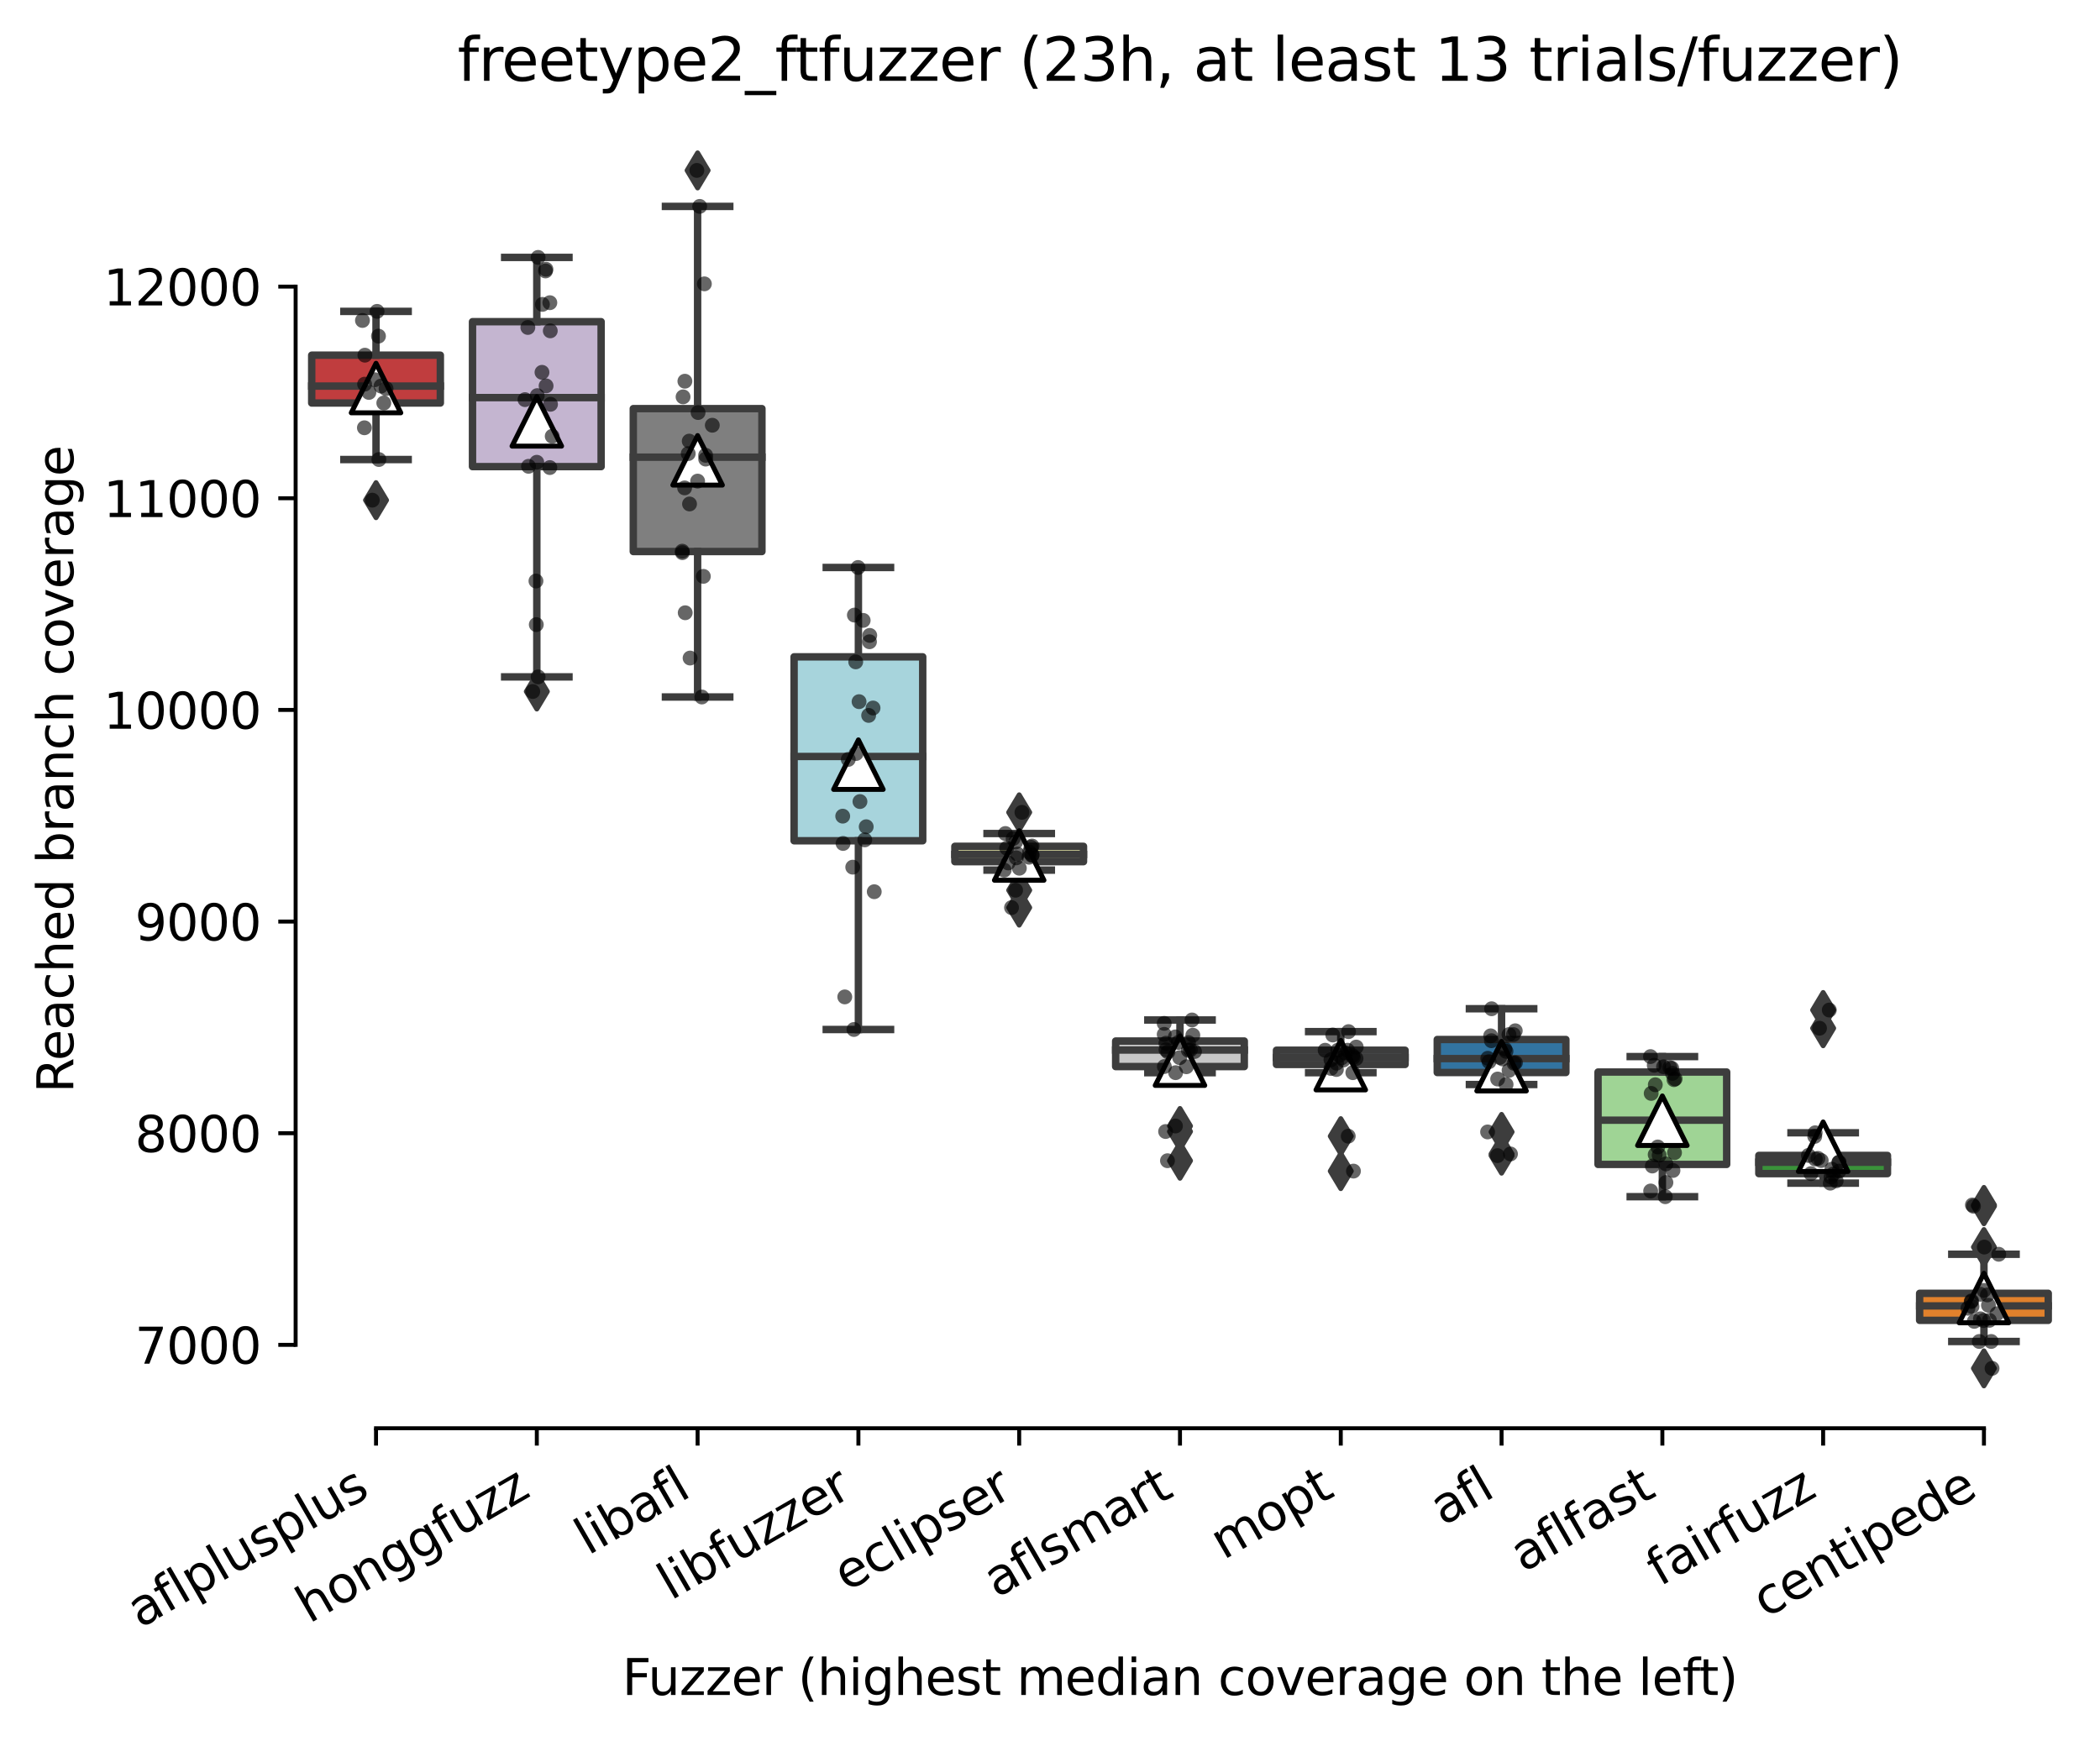 <?xml version="1.0" encoding="utf-8" standalone="no"?>
<!DOCTYPE svg PUBLIC "-//W3C//DTD SVG 1.1//EN"
  "http://www.w3.org/Graphics/SVG/1.1/DTD/svg11.dtd">
<svg xmlns:xlink="http://www.w3.org/1999/xlink" width="424.011pt" height="351.576pt" viewBox="0 0 424.011 351.576" xmlns="http://www.w3.org/2000/svg" version="1.1">
 <defs>
  <style type="text/css">*{stroke-linejoin: round; stroke-linecap: butt}</style>
 </defs>
 <g id="figure_1">
  <g id="patch_1">
   <path d="M 0 351.576 
L 424.011 351.576 
L 424.011 0 
L 0 0 
z
" style="fill: #ffffff"/>
  </g>
  <g id="axes_1">
   <g id="patch_2">
    <path d="M 59.691 288.43 
L 416.811 288.43 
L 416.811 22.318 
L 59.691 22.318 
z
" style="fill: #ffffff"/>
   </g>
   <g id="patch_3">
    <path d="M 62.937 81.388 
L 88.91 81.388 
L 88.91 71.728 
L 62.937 71.728 
L 62.937 81.388 
z
" clip-path="url(#p1bb223b29c)" style="fill: #c03d3e; stroke: #3d3d3d; stroke-width: 1.5; stroke-linejoin: miter"/>
   </g>
   <g id="patch_4">
    <path d="M 95.403 94.232 
L 121.375 94.232 
L 121.375 64.964 
L 95.403 64.964 
L 95.403 94.232 
z
" clip-path="url(#p1bb223b29c)" style="fill: #c4b5d0; stroke: #3d3d3d; stroke-width: 1.5; stroke-linejoin: miter"/>
   </g>
   <g id="patch_5">
    <path d="M 127.868 111.382 
L 153.84 111.382 
L 153.84 82.52 
L 127.868 82.52 
L 127.868 111.382 
z
" clip-path="url(#p1bb223b29c)" style="fill: #7f7f7f; stroke: #3d3d3d; stroke-width: 1.5; stroke-linejoin: miter"/>
   </g>
   <g id="patch_6">
    <path d="M 160.334 169.789 
L 186.306 169.789 
L 186.306 132.646 
L 160.334 132.646 
L 160.334 169.789 
z
" clip-path="url(#p1bb223b29c)" style="fill: #a7d4dc; stroke: #3d3d3d; stroke-width: 1.5; stroke-linejoin: miter"/>
   </g>
   <g id="patch_7">
    <path d="M 192.799 174.01 
L 218.771 174.01 
L 218.771 170.911 
L 192.799 170.911 
L 192.799 174.01 
z
" clip-path="url(#p1bb223b29c)" style="fill: #d1d197; stroke: #3d3d3d; stroke-width: 1.5; stroke-linejoin: miter"/>
   </g>
   <g id="patch_8">
    <path d="M 225.264 215.395 
L 251.237 215.395 
L 251.237 210.234 
L 225.264 210.234 
L 225.264 215.395 
z
" clip-path="url(#p1bb223b29c)" style="fill: #c7c7c7; stroke: #3d3d3d; stroke-width: 1.5; stroke-linejoin: miter"/>
   </g>
   <g id="patch_9">
    <path d="M 257.73 214.967 
L 283.702 214.967 
L 283.702 212.093 
L 257.73 212.093 
L 257.73 214.967 
z
" clip-path="url(#p1bb223b29c)" style="fill: #b5c8e1; stroke: #3d3d3d; stroke-width: 1.5; stroke-linejoin: miter"/>
   </g>
   <g id="patch_10">
    <path d="M 290.195 216.591 
L 316.168 216.591 
L 316.168 209.924 
L 290.195 209.924 
L 290.195 216.591 
z
" clip-path="url(#p1bb223b29c)" style="fill: #3274a1; stroke: #3d3d3d; stroke-width: 1.5; stroke-linejoin: miter"/>
   </g>
   <g id="patch_11">
    <path d="M 322.661 235.152 
L 348.633 235.152 
L 348.633 216.495 
L 322.661 216.495 
L 322.661 235.152 
z
" clip-path="url(#p1bb223b29c)" style="fill: #9fd495; stroke: #3d3d3d; stroke-width: 1.5; stroke-linejoin: miter"/>
   </g>
   <g id="patch_12">
    <path d="M 355.126 237.011 
L 381.099 237.011 
L 381.099 233.336 
L 355.126 233.336 
L 355.126 237.011 
z
" clip-path="url(#p1bb223b29c)" style="fill: #3a923a; stroke: #3d3d3d; stroke-width: 1.5; stroke-linejoin: miter"/>
   </g>
   <g id="patch_13">
    <path d="M 387.592 266.642 
L 413.564 266.642 
L 413.564 261.182 
L 387.592 261.182 
L 387.592 266.642 
z
" clip-path="url(#p1bb223b29c)" style="fill: #e1812c; stroke: #3d3d3d; stroke-width: 1.5; stroke-linejoin: miter"/>
   </g>
   <g id="matplotlib.axis_1">
    <g id="xtick_1">
     <g id="line2d_1">
      <defs>
       <path id="mb9b2b412c4" d="M 0 0 
L 0 3.5 
" style="stroke: #000000; stroke-width: 0.8"/>
      </defs>
      <g>
       <use xlink:href="#mb9b2b412c4" x="75.923" y="288.43" style="stroke: #000000; stroke-width: 0.8"/>
      </g>
     </g>
     <g id="text_1">
      <!-- aflplusplus -->
      <g transform="translate(28.314 328.897) rotate(-30) scale(0.1 -0.1)">
       <defs>
        <path id="DejaVuSans-61" d="M 2194 1759 
Q 1497 1759 1228 1600 
Q 959 1441 959 1056 
Q 959 750 1161 570 
Q 1363 391 1709 391 
Q 2188 391 2477 730 
Q 2766 1069 2766 1631 
L 2766 1759 
L 2194 1759 
z
M 3341 1997 
L 3341 0 
L 2766 0 
L 2766 531 
Q 2569 213 2275 61 
Q 1981 -91 1556 -91 
Q 1019 -91 701 211 
Q 384 513 384 1019 
Q 384 1609 779 1909 
Q 1175 2209 1959 2209 
L 2766 2209 
L 2766 2266 
Q 2766 2663 2505 2880 
Q 2244 3097 1772 3097 
Q 1472 3097 1187 3025 
Q 903 2953 641 2809 
L 641 3341 
Q 956 3463 1253 3523 
Q 1550 3584 1831 3584 
Q 2591 3584 2966 3190 
Q 3341 2797 3341 1997 
z
" transform="scale(0.016)"/>
        <path id="DejaVuSans-66" d="M 2375 4863 
L 2375 4384 
L 1825 4384 
Q 1516 4384 1395 4259 
Q 1275 4134 1275 3809 
L 1275 3500 
L 2222 3500 
L 2222 3053 
L 1275 3053 
L 1275 0 
L 697 0 
L 697 3053 
L 147 3053 
L 147 3500 
L 697 3500 
L 697 3744 
Q 697 4328 969 4595 
Q 1241 4863 1831 4863 
L 2375 4863 
z
" transform="scale(0.016)"/>
        <path id="DejaVuSans-6c" d="M 603 4863 
L 1178 4863 
L 1178 0 
L 603 0 
L 603 4863 
z
" transform="scale(0.016)"/>
        <path id="DejaVuSans-70" d="M 1159 525 
L 1159 -1331 
L 581 -1331 
L 581 3500 
L 1159 3500 
L 1159 2969 
Q 1341 3281 1617 3432 
Q 1894 3584 2278 3584 
Q 2916 3584 3314 3078 
Q 3713 2572 3713 1747 
Q 3713 922 3314 415 
Q 2916 -91 2278 -91 
Q 1894 -91 1617 61 
Q 1341 213 1159 525 
z
M 3116 1747 
Q 3116 2381 2855 2742 
Q 2594 3103 2138 3103 
Q 1681 3103 1420 2742 
Q 1159 2381 1159 1747 
Q 1159 1113 1420 752 
Q 1681 391 2138 391 
Q 2594 391 2855 752 
Q 3116 1113 3116 1747 
z
" transform="scale(0.016)"/>
        <path id="DejaVuSans-75" d="M 544 1381 
L 544 3500 
L 1119 3500 
L 1119 1403 
Q 1119 906 1312 657 
Q 1506 409 1894 409 
Q 2359 409 2629 706 
Q 2900 1003 2900 1516 
L 2900 3500 
L 3475 3500 
L 3475 0 
L 2900 0 
L 2900 538 
Q 2691 219 2414 64 
Q 2138 -91 1772 -91 
Q 1169 -91 856 284 
Q 544 659 544 1381 
z
M 1991 3584 
L 1991 3584 
z
" transform="scale(0.016)"/>
        <path id="DejaVuSans-73" d="M 2834 3397 
L 2834 2853 
Q 2591 2978 2328 3040 
Q 2066 3103 1784 3103 
Q 1356 3103 1142 2972 
Q 928 2841 928 2578 
Q 928 2378 1081 2264 
Q 1234 2150 1697 2047 
L 1894 2003 
Q 2506 1872 2764 1633 
Q 3022 1394 3022 966 
Q 3022 478 2636 193 
Q 2250 -91 1575 -91 
Q 1294 -91 989 -36 
Q 684 19 347 128 
L 347 722 
Q 666 556 975 473 
Q 1284 391 1588 391 
Q 1994 391 2212 530 
Q 2431 669 2431 922 
Q 2431 1156 2273 1281 
Q 2116 1406 1581 1522 
L 1381 1569 
Q 847 1681 609 1914 
Q 372 2147 372 2553 
Q 372 3047 722 3315 
Q 1072 3584 1716 3584 
Q 2034 3584 2315 3537 
Q 2597 3491 2834 3397 
z
" transform="scale(0.016)"/>
       </defs>
       <use xlink:href="#DejaVuSans-61"/>
       <use xlink:href="#DejaVuSans-66" x="61.279"/>
       <use xlink:href="#DejaVuSans-6c" x="96.484"/>
       <use xlink:href="#DejaVuSans-70" x="124.268"/>
       <use xlink:href="#DejaVuSans-6c" x="187.744"/>
       <use xlink:href="#DejaVuSans-75" x="215.527"/>
       <use xlink:href="#DejaVuSans-73" x="278.906"/>
       <use xlink:href="#DejaVuSans-70" x="331.006"/>
       <use xlink:href="#DejaVuSans-6c" x="394.482"/>
       <use xlink:href="#DejaVuSans-75" x="422.266"/>
       <use xlink:href="#DejaVuSans-73" x="485.645"/>
      </g>
     </g>
    </g>
    <g id="xtick_2">
     <g id="line2d_2">
      <g>
       <use xlink:href="#mb9b2b412c4" x="108.389" y="288.43" style="stroke: #000000; stroke-width: 0.8"/>
      </g>
     </g>
     <g id="text_2">
      <!-- honggfuzz -->
      <g transform="translate(62.45 327.933) rotate(-30) scale(0.1 -0.1)">
       <defs>
        <path id="DejaVuSans-68" d="M 3513 2113 
L 3513 0 
L 2938 0 
L 2938 2094 
Q 2938 2591 2744 2837 
Q 2550 3084 2163 3084 
Q 1697 3084 1428 2787 
Q 1159 2491 1159 1978 
L 1159 0 
L 581 0 
L 581 4863 
L 1159 4863 
L 1159 2956 
Q 1366 3272 1645 3428 
Q 1925 3584 2291 3584 
Q 2894 3584 3203 3211 
Q 3513 2838 3513 2113 
z
" transform="scale(0.016)"/>
        <path id="DejaVuSans-6f" d="M 1959 3097 
Q 1497 3097 1228 2736 
Q 959 2375 959 1747 
Q 959 1119 1226 758 
Q 1494 397 1959 397 
Q 2419 397 2687 759 
Q 2956 1122 2956 1747 
Q 2956 2369 2687 2733 
Q 2419 3097 1959 3097 
z
M 1959 3584 
Q 2709 3584 3137 3096 
Q 3566 2609 3566 1747 
Q 3566 888 3137 398 
Q 2709 -91 1959 -91 
Q 1206 -91 779 398 
Q 353 888 353 1747 
Q 353 2609 779 3096 
Q 1206 3584 1959 3584 
z
" transform="scale(0.016)"/>
        <path id="DejaVuSans-6e" d="M 3513 2113 
L 3513 0 
L 2938 0 
L 2938 2094 
Q 2938 2591 2744 2837 
Q 2550 3084 2163 3084 
Q 1697 3084 1428 2787 
Q 1159 2491 1159 1978 
L 1159 0 
L 581 0 
L 581 3500 
L 1159 3500 
L 1159 2956 
Q 1366 3272 1645 3428 
Q 1925 3584 2291 3584 
Q 2894 3584 3203 3211 
Q 3513 2838 3513 2113 
z
" transform="scale(0.016)"/>
        <path id="DejaVuSans-67" d="M 2906 1791 
Q 2906 2416 2648 2759 
Q 2391 3103 1925 3103 
Q 1463 3103 1205 2759 
Q 947 2416 947 1791 
Q 947 1169 1205 825 
Q 1463 481 1925 481 
Q 2391 481 2648 825 
Q 2906 1169 2906 1791 
z
M 3481 434 
Q 3481 -459 3084 -895 
Q 2688 -1331 1869 -1331 
Q 1566 -1331 1297 -1286 
Q 1028 -1241 775 -1147 
L 775 -588 
Q 1028 -725 1275 -790 
Q 1522 -856 1778 -856 
Q 2344 -856 2625 -561 
Q 2906 -266 2906 331 
L 2906 616 
Q 2728 306 2450 153 
Q 2172 0 1784 0 
Q 1141 0 747 490 
Q 353 981 353 1791 
Q 353 2603 747 3093 
Q 1141 3584 1784 3584 
Q 2172 3584 2450 3431 
Q 2728 3278 2906 2969 
L 2906 3500 
L 3481 3500 
L 3481 434 
z
" transform="scale(0.016)"/>
        <path id="DejaVuSans-7a" d="M 353 3500 
L 3084 3500 
L 3084 2975 
L 922 459 
L 3084 459 
L 3084 0 
L 275 0 
L 275 525 
L 2438 3041 
L 353 3041 
L 353 3500 
z
" transform="scale(0.016)"/>
       </defs>
       <use xlink:href="#DejaVuSans-68"/>
       <use xlink:href="#DejaVuSans-6f" x="63.379"/>
       <use xlink:href="#DejaVuSans-6e" x="124.561"/>
       <use xlink:href="#DejaVuSans-67" x="187.939"/>
       <use xlink:href="#DejaVuSans-67" x="251.416"/>
       <use xlink:href="#DejaVuSans-66" x="314.893"/>
       <use xlink:href="#DejaVuSans-75" x="350.098"/>
       <use xlink:href="#DejaVuSans-7a" x="413.477"/>
       <use xlink:href="#DejaVuSans-7a" x="465.967"/>
      </g>
     </g>
    </g>
    <g id="xtick_3">
     <g id="line2d_3">
      <g>
       <use xlink:href="#mb9b2b412c4" x="140.854" y="288.43" style="stroke: #000000; stroke-width: 0.8"/>
      </g>
     </g>
     <g id="text_3">
      <!-- libafl -->
      <g transform="translate(118.743 314.176) rotate(-30) scale(0.1 -0.1)">
       <defs>
        <path id="DejaVuSans-69" d="M 603 3500 
L 1178 3500 
L 1178 0 
L 603 0 
L 603 3500 
z
M 603 4863 
L 1178 4863 
L 1178 4134 
L 603 4134 
L 603 4863 
z
" transform="scale(0.016)"/>
        <path id="DejaVuSans-62" d="M 3116 1747 
Q 3116 2381 2855 2742 
Q 2594 3103 2138 3103 
Q 1681 3103 1420 2742 
Q 1159 2381 1159 1747 
Q 1159 1113 1420 752 
Q 1681 391 2138 391 
Q 2594 391 2855 752 
Q 3116 1113 3116 1747 
z
M 1159 2969 
Q 1341 3281 1617 3432 
Q 1894 3584 2278 3584 
Q 2916 3584 3314 3078 
Q 3713 2572 3713 1747 
Q 3713 922 3314 415 
Q 2916 -91 2278 -91 
Q 1894 -91 1617 61 
Q 1341 213 1159 525 
L 1159 0 
L 581 0 
L 581 4863 
L 1159 4863 
L 1159 2969 
z
" transform="scale(0.016)"/>
       </defs>
       <use xlink:href="#DejaVuSans-6c"/>
       <use xlink:href="#DejaVuSans-69" x="27.783"/>
       <use xlink:href="#DejaVuSans-62" x="55.566"/>
       <use xlink:href="#DejaVuSans-61" x="119.043"/>
       <use xlink:href="#DejaVuSans-66" x="180.322"/>
       <use xlink:href="#DejaVuSans-6c" x="215.527"/>
      </g>
     </g>
    </g>
    <g id="xtick_4">
     <g id="line2d_4">
      <g>
       <use xlink:href="#mb9b2b412c4" x="173.32" y="288.43" style="stroke: #000000; stroke-width: 0.8"/>
      </g>
     </g>
     <g id="text_4">
      <!-- libfuzzer -->
      <g transform="translate(135.453 323.272) rotate(-30) scale(0.1 -0.1)">
       <defs>
        <path id="DejaVuSans-65" d="M 3597 1894 
L 3597 1613 
L 953 1613 
Q 991 1019 1311 708 
Q 1631 397 2203 397 
Q 2534 397 2845 478 
Q 3156 559 3463 722 
L 3463 178 
Q 3153 47 2828 -22 
Q 2503 -91 2169 -91 
Q 1331 -91 842 396 
Q 353 884 353 1716 
Q 353 2575 817 3079 
Q 1281 3584 2069 3584 
Q 2775 3584 3186 3129 
Q 3597 2675 3597 1894 
z
M 3022 2063 
Q 3016 2534 2758 2815 
Q 2500 3097 2075 3097 
Q 1594 3097 1305 2825 
Q 1016 2553 972 2059 
L 3022 2063 
z
" transform="scale(0.016)"/>
        <path id="DejaVuSans-72" d="M 2631 2963 
Q 2534 3019 2420 3045 
Q 2306 3072 2169 3072 
Q 1681 3072 1420 2755 
Q 1159 2438 1159 1844 
L 1159 0 
L 581 0 
L 581 3500 
L 1159 3500 
L 1159 2956 
Q 1341 3275 1631 3429 
Q 1922 3584 2338 3584 
Q 2397 3584 2469 3576 
Q 2541 3569 2628 3553 
L 2631 2963 
z
" transform="scale(0.016)"/>
       </defs>
       <use xlink:href="#DejaVuSans-6c"/>
       <use xlink:href="#DejaVuSans-69" x="27.783"/>
       <use xlink:href="#DejaVuSans-62" x="55.566"/>
       <use xlink:href="#DejaVuSans-66" x="119.043"/>
       <use xlink:href="#DejaVuSans-75" x="154.248"/>
       <use xlink:href="#DejaVuSans-7a" x="217.627"/>
       <use xlink:href="#DejaVuSans-7a" x="270.117"/>
       <use xlink:href="#DejaVuSans-65" x="322.607"/>
       <use xlink:href="#DejaVuSans-72" x="384.131"/>
      </g>
     </g>
    </g>
    <g id="xtick_5">
     <g id="line2d_5">
      <g>
       <use xlink:href="#mb9b2b412c4" x="205.785" y="288.43" style="stroke: #000000; stroke-width: 0.8"/>
      </g>
     </g>
     <g id="text_5">
      <!-- eclipser -->
      <g transform="translate(170.945 321.525) rotate(-30) scale(0.1 -0.1)">
       <defs>
        <path id="DejaVuSans-63" d="M 3122 3366 
L 3122 2828 
Q 2878 2963 2633 3030 
Q 2388 3097 2138 3097 
Q 1578 3097 1268 2742 
Q 959 2388 959 1747 
Q 959 1106 1268 751 
Q 1578 397 2138 397 
Q 2388 397 2633 464 
Q 2878 531 3122 666 
L 3122 134 
Q 2881 22 2623 -34 
Q 2366 -91 2075 -91 
Q 1284 -91 818 406 
Q 353 903 353 1747 
Q 353 2603 823 3093 
Q 1294 3584 2113 3584 
Q 2378 3584 2631 3529 
Q 2884 3475 3122 3366 
z
" transform="scale(0.016)"/>
       </defs>
       <use xlink:href="#DejaVuSans-65"/>
       <use xlink:href="#DejaVuSans-63" x="61.523"/>
       <use xlink:href="#DejaVuSans-6c" x="116.504"/>
       <use xlink:href="#DejaVuSans-69" x="144.287"/>
       <use xlink:href="#DejaVuSans-70" x="172.07"/>
       <use xlink:href="#DejaVuSans-73" x="235.547"/>
       <use xlink:href="#DejaVuSans-65" x="287.646"/>
       <use xlink:href="#DejaVuSans-72" x="349.17"/>
      </g>
     </g>
    </g>
    <g id="xtick_6">
     <g id="line2d_6">
      <g>
       <use xlink:href="#mb9b2b412c4" x="238.251" y="288.43" style="stroke: #000000; stroke-width: 0.8"/>
      </g>
     </g>
     <g id="text_6">
      <!-- aflsmart -->
      <g transform="translate(201.24 322.779) rotate(-30) scale(0.1 -0.1)">
       <defs>
        <path id="DejaVuSans-6d" d="M 3328 2828 
Q 3544 3216 3844 3400 
Q 4144 3584 4550 3584 
Q 5097 3584 5394 3201 
Q 5691 2819 5691 2113 
L 5691 0 
L 5113 0 
L 5113 2094 
Q 5113 2597 4934 2840 
Q 4756 3084 4391 3084 
Q 3944 3084 3684 2787 
Q 3425 2491 3425 1978 
L 3425 0 
L 2847 0 
L 2847 2094 
Q 2847 2600 2669 2842 
Q 2491 3084 2119 3084 
Q 1678 3084 1418 2786 
Q 1159 2488 1159 1978 
L 1159 0 
L 581 0 
L 581 3500 
L 1159 3500 
L 1159 2956 
Q 1356 3278 1631 3431 
Q 1906 3584 2284 3584 
Q 2666 3584 2933 3390 
Q 3200 3197 3328 2828 
z
" transform="scale(0.016)"/>
        <path id="DejaVuSans-74" d="M 1172 4494 
L 1172 3500 
L 2356 3500 
L 2356 3053 
L 1172 3053 
L 1172 1153 
Q 1172 725 1289 603 
Q 1406 481 1766 481 
L 2356 481 
L 2356 0 
L 1766 0 
Q 1100 0 847 248 
Q 594 497 594 1153 
L 594 3053 
L 172 3053 
L 172 3500 
L 594 3500 
L 594 4494 
L 1172 4494 
z
" transform="scale(0.016)"/>
       </defs>
       <use xlink:href="#DejaVuSans-61"/>
       <use xlink:href="#DejaVuSans-66" x="61.279"/>
       <use xlink:href="#DejaVuSans-6c" x="96.484"/>
       <use xlink:href="#DejaVuSans-73" x="124.268"/>
       <use xlink:href="#DejaVuSans-6d" x="176.367"/>
       <use xlink:href="#DejaVuSans-61" x="273.779"/>
       <use xlink:href="#DejaVuSans-72" x="335.059"/>
       <use xlink:href="#DejaVuSans-74" x="376.172"/>
      </g>
     </g>
    </g>
    <g id="xtick_7">
     <g id="line2d_7">
      <g>
       <use xlink:href="#mb9b2b412c4" x="270.716" y="288.43" style="stroke: #000000; stroke-width: 0.8"/>
      </g>
     </g>
     <g id="text_7">
      <!-- mopt -->
      <g transform="translate(247.049 315.075) rotate(-30) scale(0.1 -0.1)">
       <use xlink:href="#DejaVuSans-6d"/>
       <use xlink:href="#DejaVuSans-6f" x="97.412"/>
       <use xlink:href="#DejaVuSans-70" x="158.594"/>
       <use xlink:href="#DejaVuSans-74" x="222.07"/>
      </g>
     </g>
    </g>
    <g id="xtick_8">
     <g id="line2d_8">
      <g>
       <use xlink:href="#mb9b2b412c4" x="303.182" y="288.43" style="stroke: #000000; stroke-width: 0.8"/>
      </g>
     </g>
     <g id="text_8">
      <!-- afl -->
      <g transform="translate(291.38 308.224) rotate(-30) scale(0.1 -0.1)">
       <use xlink:href="#DejaVuSans-61"/>
       <use xlink:href="#DejaVuSans-66" x="61.279"/>
       <use xlink:href="#DejaVuSans-6c" x="96.484"/>
      </g>
     </g>
    </g>
    <g id="xtick_9">
     <g id="line2d_9">
      <g>
       <use xlink:href="#mb9b2b412c4" x="335.647" y="288.43" style="stroke: #000000; stroke-width: 0.8"/>
      </g>
     </g>
     <g id="text_9">
      <!-- aflfast -->
      <g transform="translate(307.583 317.613) rotate(-30) scale(0.1 -0.1)">
       <use xlink:href="#DejaVuSans-61"/>
       <use xlink:href="#DejaVuSans-66" x="61.279"/>
       <use xlink:href="#DejaVuSans-6c" x="96.484"/>
       <use xlink:href="#DejaVuSans-66" x="124.268"/>
       <use xlink:href="#DejaVuSans-61" x="159.473"/>
       <use xlink:href="#DejaVuSans-73" x="220.752"/>
       <use xlink:href="#DejaVuSans-74" x="272.852"/>
      </g>
     </g>
    </g>
    <g id="xtick_10">
     <g id="line2d_10">
      <g>
       <use xlink:href="#mb9b2b412c4" x="368.112" y="288.43" style="stroke: #000000; stroke-width: 0.8"/>
      </g>
     </g>
     <g id="text_10">
      <!-- fairfuzz -->
      <g transform="translate(335.123 320.457) rotate(-30) scale(0.1 -0.1)">
       <use xlink:href="#DejaVuSans-66"/>
       <use xlink:href="#DejaVuSans-61" x="35.205"/>
       <use xlink:href="#DejaVuSans-69" x="96.484"/>
       <use xlink:href="#DejaVuSans-72" x="124.268"/>
       <use xlink:href="#DejaVuSans-66" x="165.381"/>
       <use xlink:href="#DejaVuSans-75" x="200.586"/>
       <use xlink:href="#DejaVuSans-7a" x="263.965"/>
       <use xlink:href="#DejaVuSans-7a" x="316.455"/>
      </g>
     </g>
    </g>
    <g id="xtick_11">
     <g id="line2d_11">
      <g>
       <use xlink:href="#mb9b2b412c4" x="400.578" y="288.43" style="stroke: #000000; stroke-width: 0.8"/>
      </g>
     </g>
     <g id="text_11">
      <!-- centipede -->
      <g transform="translate(356.505 326.856) rotate(-30) scale(0.1 -0.1)">
       <defs>
        <path id="DejaVuSans-64" d="M 2906 2969 
L 2906 4863 
L 3481 4863 
L 3481 0 
L 2906 0 
L 2906 525 
Q 2725 213 2448 61 
Q 2172 -91 1784 -91 
Q 1150 -91 751 415 
Q 353 922 353 1747 
Q 353 2572 751 3078 
Q 1150 3584 1784 3584 
Q 2172 3584 2448 3432 
Q 2725 3281 2906 2969 
z
M 947 1747 
Q 947 1113 1208 752 
Q 1469 391 1925 391 
Q 2381 391 2643 752 
Q 2906 1113 2906 1747 
Q 2906 2381 2643 2742 
Q 2381 3103 1925 3103 
Q 1469 3103 1208 2742 
Q 947 2381 947 1747 
z
" transform="scale(0.016)"/>
       </defs>
       <use xlink:href="#DejaVuSans-63"/>
       <use xlink:href="#DejaVuSans-65" x="54.98"/>
       <use xlink:href="#DejaVuSans-6e" x="116.504"/>
       <use xlink:href="#DejaVuSans-74" x="179.883"/>
       <use xlink:href="#DejaVuSans-69" x="219.092"/>
       <use xlink:href="#DejaVuSans-70" x="246.875"/>
       <use xlink:href="#DejaVuSans-65" x="310.352"/>
       <use xlink:href="#DejaVuSans-64" x="371.875"/>
       <use xlink:href="#DejaVuSans-65" x="435.352"/>
      </g>
     </g>
    </g>
    <g id="text_12">
     <!-- Fuzzer (highest median coverage on the left) -->
     <g transform="translate(125.633 342.297) scale(0.1 -0.1)">
      <defs>
       <path id="DejaVuSans-46" d="M 628 4666 
L 3309 4666 
L 3309 4134 
L 1259 4134 
L 1259 2759 
L 3109 2759 
L 3109 2228 
L 1259 2228 
L 1259 0 
L 628 0 
L 628 4666 
z
" transform="scale(0.016)"/>
       <path id="DejaVuSans-20" transform="scale(0.016)"/>
       <path id="DejaVuSans-28" d="M 1984 4856 
Q 1566 4138 1362 3434 
Q 1159 2731 1159 2009 
Q 1159 1288 1364 580 
Q 1569 -128 1984 -844 
L 1484 -844 
Q 1016 -109 783 600 
Q 550 1309 550 2009 
Q 550 2706 781 3412 
Q 1013 4119 1484 4856 
L 1984 4856 
z
" transform="scale(0.016)"/>
       <path id="DejaVuSans-76" d="M 191 3500 
L 800 3500 
L 1894 563 
L 2988 3500 
L 3597 3500 
L 2284 0 
L 1503 0 
L 191 3500 
z
" transform="scale(0.016)"/>
       <path id="DejaVuSans-29" d="M 513 4856 
L 1013 4856 
Q 1481 4119 1714 3412 
Q 1947 2706 1947 2009 
Q 1947 1309 1714 600 
Q 1481 -109 1013 -844 
L 513 -844 
Q 928 -128 1133 580 
Q 1338 1288 1338 2009 
Q 1338 2731 1133 3434 
Q 928 4138 513 4856 
z
" transform="scale(0.016)"/>
      </defs>
      <use xlink:href="#DejaVuSans-46"/>
      <use xlink:href="#DejaVuSans-75" x="52.02"/>
      <use xlink:href="#DejaVuSans-7a" x="115.398"/>
      <use xlink:href="#DejaVuSans-7a" x="167.889"/>
      <use xlink:href="#DejaVuSans-65" x="220.379"/>
      <use xlink:href="#DejaVuSans-72" x="281.902"/>
      <use xlink:href="#DejaVuSans-20" x="323.016"/>
      <use xlink:href="#DejaVuSans-28" x="354.803"/>
      <use xlink:href="#DejaVuSans-68" x="393.816"/>
      <use xlink:href="#DejaVuSans-69" x="457.195"/>
      <use xlink:href="#DejaVuSans-67" x="484.979"/>
      <use xlink:href="#DejaVuSans-68" x="548.455"/>
      <use xlink:href="#DejaVuSans-65" x="611.834"/>
      <use xlink:href="#DejaVuSans-73" x="673.357"/>
      <use xlink:href="#DejaVuSans-74" x="725.457"/>
      <use xlink:href="#DejaVuSans-20" x="764.666"/>
      <use xlink:href="#DejaVuSans-6d" x="796.453"/>
      <use xlink:href="#DejaVuSans-65" x="893.865"/>
      <use xlink:href="#DejaVuSans-64" x="955.389"/>
      <use xlink:href="#DejaVuSans-69" x="1018.865"/>
      <use xlink:href="#DejaVuSans-61" x="1046.648"/>
      <use xlink:href="#DejaVuSans-6e" x="1107.928"/>
      <use xlink:href="#DejaVuSans-20" x="1171.307"/>
      <use xlink:href="#DejaVuSans-63" x="1203.094"/>
      <use xlink:href="#DejaVuSans-6f" x="1258.074"/>
      <use xlink:href="#DejaVuSans-76" x="1319.256"/>
      <use xlink:href="#DejaVuSans-65" x="1378.436"/>
      <use xlink:href="#DejaVuSans-72" x="1439.959"/>
      <use xlink:href="#DejaVuSans-61" x="1481.072"/>
      <use xlink:href="#DejaVuSans-67" x="1542.352"/>
      <use xlink:href="#DejaVuSans-65" x="1605.828"/>
      <use xlink:href="#DejaVuSans-20" x="1667.352"/>
      <use xlink:href="#DejaVuSans-6f" x="1699.139"/>
      <use xlink:href="#DejaVuSans-6e" x="1760.32"/>
      <use xlink:href="#DejaVuSans-20" x="1823.699"/>
      <use xlink:href="#DejaVuSans-74" x="1855.486"/>
      <use xlink:href="#DejaVuSans-68" x="1894.695"/>
      <use xlink:href="#DejaVuSans-65" x="1958.074"/>
      <use xlink:href="#DejaVuSans-20" x="2019.598"/>
      <use xlink:href="#DejaVuSans-6c" x="2051.385"/>
      <use xlink:href="#DejaVuSans-65" x="2079.168"/>
      <use xlink:href="#DejaVuSans-66" x="2140.691"/>
      <use xlink:href="#DejaVuSans-74" x="2174.146"/>
      <use xlink:href="#DejaVuSans-29" x="2213.355"/>
     </g>
    </g>
   </g>
   <g id="matplotlib.axis_2">
    <g id="ytick_1">
     <g id="line2d_12">
      <defs>
       <path id="m1b018190d7" d="M 0 0 
L -3.5 0 
" style="stroke: #000000; stroke-width: 0.8"/>
      </defs>
      <g>
       <use xlink:href="#m1b018190d7" x="59.691" y="271.59" style="stroke: #000000; stroke-width: 0.8"/>
      </g>
     </g>
     <g id="text_13">
      <!-- 7000 -->
      <g transform="translate(27.241 275.389) scale(0.1 -0.1)">
       <defs>
        <path id="DejaVuSans-37" d="M 525 4666 
L 3525 4666 
L 3525 4397 
L 1831 0 
L 1172 0 
L 2766 4134 
L 525 4134 
L 525 4666 
z
" transform="scale(0.016)"/>
        <path id="DejaVuSans-30" d="M 2034 4250 
Q 1547 4250 1301 3770 
Q 1056 3291 1056 2328 
Q 1056 1369 1301 889 
Q 1547 409 2034 409 
Q 2525 409 2770 889 
Q 3016 1369 3016 2328 
Q 3016 3291 2770 3770 
Q 2525 4250 2034 4250 
z
M 2034 4750 
Q 2819 4750 3233 4129 
Q 3647 3509 3647 2328 
Q 3647 1150 3233 529 
Q 2819 -91 2034 -91 
Q 1250 -91 836 529 
Q 422 1150 422 2328 
Q 422 3509 836 4129 
Q 1250 4750 2034 4750 
z
" transform="scale(0.016)"/>
       </defs>
       <use xlink:href="#DejaVuSans-37"/>
       <use xlink:href="#DejaVuSans-30" x="63.623"/>
       <use xlink:href="#DejaVuSans-30" x="127.246"/>
       <use xlink:href="#DejaVuSans-30" x="190.869"/>
      </g>
     </g>
    </g>
    <g id="ytick_2">
     <g id="line2d_13">
      <g>
       <use xlink:href="#m1b018190d7" x="59.691" y="228.848" style="stroke: #000000; stroke-width: 0.8"/>
      </g>
     </g>
     <g id="text_14">
      <!-- 8000 -->
      <g transform="translate(27.241 232.647) scale(0.1 -0.1)">
       <defs>
        <path id="DejaVuSans-38" d="M 2034 2216 
Q 1584 2216 1326 1975 
Q 1069 1734 1069 1313 
Q 1069 891 1326 650 
Q 1584 409 2034 409 
Q 2484 409 2743 651 
Q 3003 894 3003 1313 
Q 3003 1734 2745 1975 
Q 2488 2216 2034 2216 
z
M 1403 2484 
Q 997 2584 770 2862 
Q 544 3141 544 3541 
Q 544 4100 942 4425 
Q 1341 4750 2034 4750 
Q 2731 4750 3128 4425 
Q 3525 4100 3525 3541 
Q 3525 3141 3298 2862 
Q 3072 2584 2669 2484 
Q 3125 2378 3379 2068 
Q 3634 1759 3634 1313 
Q 3634 634 3220 271 
Q 2806 -91 2034 -91 
Q 1263 -91 848 271 
Q 434 634 434 1313 
Q 434 1759 690 2068 
Q 947 2378 1403 2484 
z
M 1172 3481 
Q 1172 3119 1398 2916 
Q 1625 2713 2034 2713 
Q 2441 2713 2670 2916 
Q 2900 3119 2900 3481 
Q 2900 3844 2670 4047 
Q 2441 4250 2034 4250 
Q 1625 4250 1398 4047 
Q 1172 3844 1172 3481 
z
" transform="scale(0.016)"/>
       </defs>
       <use xlink:href="#DejaVuSans-38"/>
       <use xlink:href="#DejaVuSans-30" x="63.623"/>
       <use xlink:href="#DejaVuSans-30" x="127.246"/>
       <use xlink:href="#DejaVuSans-30" x="190.869"/>
      </g>
     </g>
    </g>
    <g id="ytick_3">
     <g id="line2d_14">
      <g>
       <use xlink:href="#m1b018190d7" x="59.691" y="186.106" style="stroke: #000000; stroke-width: 0.8"/>
      </g>
     </g>
     <g id="text_15">
      <!-- 9000 -->
      <g transform="translate(27.241 189.905) scale(0.1 -0.1)">
       <defs>
        <path id="DejaVuSans-39" d="M 703 97 
L 703 672 
Q 941 559 1184 500 
Q 1428 441 1663 441 
Q 2288 441 2617 861 
Q 2947 1281 2994 2138 
Q 2813 1869 2534 1725 
Q 2256 1581 1919 1581 
Q 1219 1581 811 2004 
Q 403 2428 403 3163 
Q 403 3881 828 4315 
Q 1253 4750 1959 4750 
Q 2769 4750 3195 4129 
Q 3622 3509 3622 2328 
Q 3622 1225 3098 567 
Q 2575 -91 1691 -91 
Q 1453 -91 1209 -44 
Q 966 3 703 97 
z
M 1959 2075 
Q 2384 2075 2632 2365 
Q 2881 2656 2881 3163 
Q 2881 3666 2632 3958 
Q 2384 4250 1959 4250 
Q 1534 4250 1286 3958 
Q 1038 3666 1038 3163 
Q 1038 2656 1286 2365 
Q 1534 2075 1959 2075 
z
" transform="scale(0.016)"/>
       </defs>
       <use xlink:href="#DejaVuSans-39"/>
       <use xlink:href="#DejaVuSans-30" x="63.623"/>
       <use xlink:href="#DejaVuSans-30" x="127.246"/>
       <use xlink:href="#DejaVuSans-30" x="190.869"/>
      </g>
     </g>
    </g>
    <g id="ytick_4">
     <g id="line2d_15">
      <g>
       <use xlink:href="#m1b018190d7" x="59.691" y="143.364" style="stroke: #000000; stroke-width: 0.8"/>
      </g>
     </g>
     <g id="text_16">
      <!-- 10000 -->
      <g transform="translate(20.878 147.163) scale(0.1 -0.1)">
       <defs>
        <path id="DejaVuSans-31" d="M 794 531 
L 1825 531 
L 1825 4091 
L 703 3866 
L 703 4441 
L 1819 4666 
L 2450 4666 
L 2450 531 
L 3481 531 
L 3481 0 
L 794 0 
L 794 531 
z
" transform="scale(0.016)"/>
       </defs>
       <use xlink:href="#DejaVuSans-31"/>
       <use xlink:href="#DejaVuSans-30" x="63.623"/>
       <use xlink:href="#DejaVuSans-30" x="127.246"/>
       <use xlink:href="#DejaVuSans-30" x="190.869"/>
       <use xlink:href="#DejaVuSans-30" x="254.492"/>
      </g>
     </g>
    </g>
    <g id="ytick_5">
     <g id="line2d_16">
      <g>
       <use xlink:href="#m1b018190d7" x="59.691" y="100.622" style="stroke: #000000; stroke-width: 0.8"/>
      </g>
     </g>
     <g id="text_17">
      <!-- 11000 -->
      <g transform="translate(20.878 104.421) scale(0.1 -0.1)">
       <use xlink:href="#DejaVuSans-31"/>
       <use xlink:href="#DejaVuSans-31" x="63.623"/>
       <use xlink:href="#DejaVuSans-30" x="127.246"/>
       <use xlink:href="#DejaVuSans-30" x="190.869"/>
       <use xlink:href="#DejaVuSans-30" x="254.492"/>
      </g>
     </g>
    </g>
    <g id="ytick_6">
     <g id="line2d_17">
      <g>
       <use xlink:href="#m1b018190d7" x="59.691" y="57.88" style="stroke: #000000; stroke-width: 0.8"/>
      </g>
     </g>
     <g id="text_18">
      <!-- 12000 -->
      <g transform="translate(20.878 61.679) scale(0.1 -0.1)">
       <defs>
        <path id="DejaVuSans-32" d="M 1228 531 
L 3431 531 
L 3431 0 
L 469 0 
L 469 531 
Q 828 903 1448 1529 
Q 2069 2156 2228 2338 
Q 2531 2678 2651 2914 
Q 2772 3150 2772 3378 
Q 2772 3750 2511 3984 
Q 2250 4219 1831 4219 
Q 1534 4219 1204 4116 
Q 875 4013 500 3803 
L 500 4441 
Q 881 4594 1212 4672 
Q 1544 4750 1819 4750 
Q 2544 4750 2975 4387 
Q 3406 4025 3406 3419 
Q 3406 3131 3298 2873 
Q 3191 2616 2906 2266 
Q 2828 2175 2409 1742 
Q 1991 1309 1228 531 
z
" transform="scale(0.016)"/>
       </defs>
       <use xlink:href="#DejaVuSans-31"/>
       <use xlink:href="#DejaVuSans-32" x="63.623"/>
       <use xlink:href="#DejaVuSans-30" x="127.246"/>
       <use xlink:href="#DejaVuSans-30" x="190.869"/>
       <use xlink:href="#DejaVuSans-30" x="254.492"/>
      </g>
     </g>
    </g>
    <g id="text_19">
     <!-- Reached branch coverage -->
     <g transform="translate(14.798 220.706) rotate(-90) scale(0.1 -0.1)">
      <defs>
       <path id="DejaVuSans-52" d="M 2841 2188 
Q 3044 2119 3236 1894 
Q 3428 1669 3622 1275 
L 4263 0 
L 3584 0 
L 2988 1197 
Q 2756 1666 2539 1819 
Q 2322 1972 1947 1972 
L 1259 1972 
L 1259 0 
L 628 0 
L 628 4666 
L 2053 4666 
Q 2853 4666 3247 4331 
Q 3641 3997 3641 3322 
Q 3641 2881 3436 2590 
Q 3231 2300 2841 2188 
z
M 1259 4147 
L 1259 2491 
L 2053 2491 
Q 2509 2491 2742 2702 
Q 2975 2913 2975 3322 
Q 2975 3731 2742 3939 
Q 2509 4147 2053 4147 
L 1259 4147 
z
" transform="scale(0.016)"/>
      </defs>
      <use xlink:href="#DejaVuSans-52"/>
      <use xlink:href="#DejaVuSans-65" x="64.982"/>
      <use xlink:href="#DejaVuSans-61" x="126.506"/>
      <use xlink:href="#DejaVuSans-63" x="187.785"/>
      <use xlink:href="#DejaVuSans-68" x="242.766"/>
      <use xlink:href="#DejaVuSans-65" x="306.145"/>
      <use xlink:href="#DejaVuSans-64" x="367.668"/>
      <use xlink:href="#DejaVuSans-20" x="431.145"/>
      <use xlink:href="#DejaVuSans-62" x="462.932"/>
      <use xlink:href="#DejaVuSans-72" x="526.408"/>
      <use xlink:href="#DejaVuSans-61" x="567.521"/>
      <use xlink:href="#DejaVuSans-6e" x="628.801"/>
      <use xlink:href="#DejaVuSans-63" x="692.18"/>
      <use xlink:href="#DejaVuSans-68" x="747.16"/>
      <use xlink:href="#DejaVuSans-20" x="810.539"/>
      <use xlink:href="#DejaVuSans-63" x="842.326"/>
      <use xlink:href="#DejaVuSans-6f" x="897.307"/>
      <use xlink:href="#DejaVuSans-76" x="958.488"/>
      <use xlink:href="#DejaVuSans-65" x="1017.668"/>
      <use xlink:href="#DejaVuSans-72" x="1079.191"/>
      <use xlink:href="#DejaVuSans-61" x="1120.305"/>
      <use xlink:href="#DejaVuSans-67" x="1181.584"/>
      <use xlink:href="#DejaVuSans-65" x="1245.061"/>
     </g>
    </g>
   </g>
   <g id="line2d_18">
    <path d="M 75.923 81.388 
L 75.923 92.8 
" clip-path="url(#p1bb223b29c)" style="fill: none; stroke: #3d3d3d; stroke-width: 1.5; stroke-linecap: square"/>
   </g>
   <g id="line2d_19">
    <path d="M 75.923 71.728 
L 75.923 62.88 
" clip-path="url(#p1bb223b29c)" style="fill: none; stroke: #3d3d3d; stroke-width: 1.5; stroke-linecap: square"/>
   </g>
   <g id="line2d_20">
    <path d="M 69.43 92.8 
L 82.416 92.8 
" clip-path="url(#p1bb223b29c)" style="fill: none; stroke: #3d3d3d; stroke-width: 1.5; stroke-linecap: square"/>
   </g>
   <g id="line2d_21">
    <path d="M 69.43 62.88 
L 82.416 62.88 
" clip-path="url(#p1bb223b29c)" style="fill: none; stroke: #3d3d3d; stroke-width: 1.5; stroke-linecap: square"/>
   </g>
   <g id="line2d_22">
    <defs>
     <path id="mdb68fac36f" d="M -0 3.536 
L 2.121 0 
L -0 -3.536 
L -2.121 -0 
z
" style="stroke: #3d3d3d; stroke-linejoin: miter"/>
    </defs>
    <g clip-path="url(#p1bb223b29c)">
     <use xlink:href="#mdb68fac36f" x="75.923" y="101.006" style="fill: #3d3d3d; stroke: #3d3d3d; stroke-linejoin: miter"/>
    </g>
   </g>
   <g id="line2d_23">
    <path d="M 108.389 94.232 
L 108.389 136.696 
" clip-path="url(#p1bb223b29c)" style="fill: none; stroke: #3d3d3d; stroke-width: 1.5; stroke-linecap: square"/>
   </g>
   <g id="line2d_24">
    <path d="M 108.389 64.964 
L 108.389 51.981 
" clip-path="url(#p1bb223b29c)" style="fill: none; stroke: #3d3d3d; stroke-width: 1.5; stroke-linecap: square"/>
   </g>
   <g id="line2d_25">
    <path d="M 101.896 136.696 
L 114.882 136.696 
" clip-path="url(#p1bb223b29c)" style="fill: none; stroke: #3d3d3d; stroke-width: 1.5; stroke-linecap: square"/>
   </g>
   <g id="line2d_26">
    <path d="M 101.896 51.981 
L 114.882 51.981 
" clip-path="url(#p1bb223b29c)" style="fill: none; stroke: #3d3d3d; stroke-width: 1.5; stroke-linecap: square"/>
   </g>
   <g id="line2d_27">
    <g clip-path="url(#p1bb223b29c)">
     <use xlink:href="#mdb68fac36f" x="108.389" y="139.645" style="fill: #3d3d3d; stroke: #3d3d3d; stroke-linejoin: miter"/>
    </g>
   </g>
   <g id="line2d_28">
    <path d="M 140.854 111.382 
L 140.854 140.756 
" clip-path="url(#p1bb223b29c)" style="fill: none; stroke: #3d3d3d; stroke-width: 1.5; stroke-linecap: square"/>
   </g>
   <g id="line2d_29">
    <path d="M 140.854 82.52 
L 140.854 41.68 
" clip-path="url(#p1bb223b29c)" style="fill: none; stroke: #3d3d3d; stroke-width: 1.5; stroke-linecap: square"/>
   </g>
   <g id="line2d_30">
    <path d="M 134.361 140.756 
L 147.347 140.756 
" clip-path="url(#p1bb223b29c)" style="fill: none; stroke: #3d3d3d; stroke-width: 1.5; stroke-linecap: square"/>
   </g>
   <g id="line2d_31">
    <path d="M 134.361 41.68 
L 147.347 41.68 
" clip-path="url(#p1bb223b29c)" style="fill: none; stroke: #3d3d3d; stroke-width: 1.5; stroke-linecap: square"/>
   </g>
   <g id="line2d_32">
    <g clip-path="url(#p1bb223b29c)">
     <use xlink:href="#mdb68fac36f" x="140.854" y="34.414" style="fill: #3d3d3d; stroke: #3d3d3d; stroke-linejoin: miter"/>
    </g>
   </g>
   <g id="line2d_33">
    <path d="M 173.32 169.789 
L 173.32 207.904 
" clip-path="url(#p1bb223b29c)" style="fill: none; stroke: #3d3d3d; stroke-width: 1.5; stroke-linecap: square"/>
   </g>
   <g id="line2d_34">
    <path d="M 173.32 132.646 
L 173.32 114.598 
" clip-path="url(#p1bb223b29c)" style="fill: none; stroke: #3d3d3d; stroke-width: 1.5; stroke-linecap: square"/>
   </g>
   <g id="line2d_35">
    <path d="M 166.827 207.904 
L 179.813 207.904 
" clip-path="url(#p1bb223b29c)" style="fill: none; stroke: #3d3d3d; stroke-width: 1.5; stroke-linecap: square"/>
   </g>
   <g id="line2d_36">
    <path d="M 166.827 114.598 
L 179.813 114.598 
" clip-path="url(#p1bb223b29c)" style="fill: none; stroke: #3d3d3d; stroke-width: 1.5; stroke-linecap: square"/>
   </g>
   <g id="line2d_37"/>
   <g id="line2d_38">
    <path d="M 205.785 174.01 
L 205.785 175.719 
" clip-path="url(#p1bb223b29c)" style="fill: none; stroke: #3d3d3d; stroke-width: 1.5; stroke-linecap: square"/>
   </g>
   <g id="line2d_39">
    <path d="M 205.785 170.911 
L 205.785 168.325 
" clip-path="url(#p1bb223b29c)" style="fill: none; stroke: #3d3d3d; stroke-width: 1.5; stroke-linecap: square"/>
   </g>
   <g id="line2d_40">
    <path d="M 199.292 175.719 
L 212.278 175.719 
" clip-path="url(#p1bb223b29c)" style="fill: none; stroke: #3d3d3d; stroke-width: 1.5; stroke-linecap: square"/>
   </g>
   <g id="line2d_41">
    <path d="M 199.292 168.325 
L 212.278 168.325 
" clip-path="url(#p1bb223b29c)" style="fill: none; stroke: #3d3d3d; stroke-width: 1.5; stroke-linecap: square"/>
   </g>
   <g id="line2d_42">
    <g clip-path="url(#p1bb223b29c)">
     <use xlink:href="#mdb68fac36f" x="205.785" y="183.285" style="fill: #3d3d3d; stroke: #3d3d3d; stroke-linejoin: miter"/>
     <use xlink:href="#mdb68fac36f" x="205.785" y="179.78" style="fill: #3d3d3d; stroke: #3d3d3d; stroke-linejoin: miter"/>
     <use xlink:href="#mdb68fac36f" x="205.785" y="164.051" style="fill: #3d3d3d; stroke: #3d3d3d; stroke-linejoin: miter"/>
    </g>
   </g>
   <g id="line2d_43">
    <path d="M 238.251 215.395 
L 238.251 216.623 
" clip-path="url(#p1bb223b29c)" style="fill: none; stroke: #3d3d3d; stroke-width: 1.5; stroke-linecap: square"/>
   </g>
   <g id="line2d_44">
    <path d="M 238.251 210.234 
L 238.251 205.981 
" clip-path="url(#p1bb223b29c)" style="fill: none; stroke: #3d3d3d; stroke-width: 1.5; stroke-linecap: square"/>
   </g>
   <g id="line2d_45">
    <path d="M 231.758 216.623 
L 244.744 216.623 
" clip-path="url(#p1bb223b29c)" style="fill: none; stroke: #3d3d3d; stroke-width: 1.5; stroke-linecap: square"/>
   </g>
   <g id="line2d_46">
    <path d="M 231.758 205.981 
L 244.744 205.981 
" clip-path="url(#p1bb223b29c)" style="fill: none; stroke: #3d3d3d; stroke-width: 1.5; stroke-linecap: square"/>
   </g>
   <g id="line2d_47">
    <g clip-path="url(#p1bb223b29c)">
     <use xlink:href="#mdb68fac36f" x="238.251" y="227.394" style="fill: #3d3d3d; stroke: #3d3d3d; stroke-linejoin: miter"/>
     <use xlink:href="#mdb68fac36f" x="238.251" y="228.506" style="fill: #3d3d3d; stroke: #3d3d3d; stroke-linejoin: miter"/>
     <use xlink:href="#mdb68fac36f" x="238.251" y="234.404" style="fill: #3d3d3d; stroke: #3d3d3d; stroke-linejoin: miter"/>
    </g>
   </g>
   <g id="line2d_48">
    <path d="M 270.716 214.967 
L 270.716 216.623 
" clip-path="url(#p1bb223b29c)" style="fill: none; stroke: #3d3d3d; stroke-width: 1.5; stroke-linecap: square"/>
   </g>
   <g id="line2d_49">
    <path d="M 270.716 212.093 
L 270.716 208.332 
" clip-path="url(#p1bb223b29c)" style="fill: none; stroke: #3d3d3d; stroke-width: 1.5; stroke-linecap: square"/>
   </g>
   <g id="line2d_50">
    <path d="M 264.223 216.623 
L 277.209 216.623 
" clip-path="url(#p1bb223b29c)" style="fill: none; stroke: #3d3d3d; stroke-width: 1.5; stroke-linecap: square"/>
   </g>
   <g id="line2d_51">
    <path d="M 264.223 208.332 
L 277.209 208.332 
" clip-path="url(#p1bb223b29c)" style="fill: none; stroke: #3d3d3d; stroke-width: 1.5; stroke-linecap: square"/>
   </g>
   <g id="line2d_52">
    <g clip-path="url(#p1bb223b29c)">
     <use xlink:href="#mdb68fac36f" x="270.716" y="236.499" style="fill: #3d3d3d; stroke: #3d3d3d; stroke-linejoin: miter"/>
     <use xlink:href="#mdb68fac36f" x="270.716" y="229.446" style="fill: #3d3d3d; stroke: #3d3d3d; stroke-linejoin: miter"/>
    </g>
   </g>
   <g id="line2d_53">
    <path d="M 303.182 216.591 
L 303.182 219.017 
" clip-path="url(#p1bb223b29c)" style="fill: none; stroke: #3d3d3d; stroke-width: 1.5; stroke-linecap: square"/>
   </g>
   <g id="line2d_54">
    <path d="M 303.182 209.924 
L 303.182 203.715 
" clip-path="url(#p1bb223b29c)" style="fill: none; stroke: #3d3d3d; stroke-width: 1.5; stroke-linecap: square"/>
   </g>
   <g id="line2d_55">
    <path d="M 296.688 219.017 
L 309.675 219.017 
" clip-path="url(#p1bb223b29c)" style="fill: none; stroke: #3d3d3d; stroke-width: 1.5; stroke-linecap: square"/>
   </g>
   <g id="line2d_56">
    <path d="M 296.688 203.715 
L 309.675 203.715 
" clip-path="url(#p1bb223b29c)" style="fill: none; stroke: #3d3d3d; stroke-width: 1.5; stroke-linecap: square"/>
   </g>
   <g id="line2d_57">
    <g clip-path="url(#p1bb223b29c)">
     <use xlink:href="#mdb68fac36f" x="303.182" y="228.591" style="fill: #3d3d3d; stroke: #3d3d3d; stroke-linejoin: miter"/>
     <use xlink:href="#mdb68fac36f" x="303.182" y="233.036" style="fill: #3d3d3d; stroke: #3d3d3d; stroke-linejoin: miter"/>
     <use xlink:href="#mdb68fac36f" x="303.182" y="233.378" style="fill: #3d3d3d; stroke: #3d3d3d; stroke-linejoin: miter"/>
    </g>
   </g>
   <g id="line2d_58">
    <path d="M 335.647 235.152 
L 335.647 241.67 
" clip-path="url(#p1bb223b29c)" style="fill: none; stroke: #3d3d3d; stroke-width: 1.5; stroke-linecap: square"/>
   </g>
   <g id="line2d_59">
    <path d="M 335.647 216.495 
L 335.647 213.375 
" clip-path="url(#p1bb223b29c)" style="fill: none; stroke: #3d3d3d; stroke-width: 1.5; stroke-linecap: square"/>
   </g>
   <g id="line2d_60">
    <path d="M 329.154 241.67 
L 342.14 241.67 
" clip-path="url(#p1bb223b29c)" style="fill: none; stroke: #3d3d3d; stroke-width: 1.5; stroke-linecap: square"/>
   </g>
   <g id="line2d_61">
    <path d="M 329.154 213.375 
L 342.14 213.375 
" clip-path="url(#p1bb223b29c)" style="fill: none; stroke: #3d3d3d; stroke-width: 1.5; stroke-linecap: square"/>
   </g>
   <g id="line2d_62"/>
   <g id="line2d_63">
    <path d="M 368.112 237.011 
L 368.112 238.935 
" clip-path="url(#p1bb223b29c)" style="fill: none; stroke: #3d3d3d; stroke-width: 1.5; stroke-linecap: square"/>
   </g>
   <g id="line2d_64">
    <path d="M 368.112 233.336 
L 368.112 228.762 
" clip-path="url(#p1bb223b29c)" style="fill: none; stroke: #3d3d3d; stroke-width: 1.5; stroke-linecap: square"/>
   </g>
   <g id="line2d_65">
    <path d="M 361.619 238.935 
L 374.606 238.935 
" clip-path="url(#p1bb223b29c)" style="fill: none; stroke: #3d3d3d; stroke-width: 1.5; stroke-linecap: square"/>
   </g>
   <g id="line2d_66">
    <path d="M 361.619 228.762 
L 374.606 228.762 
" clip-path="url(#p1bb223b29c)" style="fill: none; stroke: #3d3d3d; stroke-width: 1.5; stroke-linecap: square"/>
   </g>
   <g id="line2d_67">
    <g clip-path="url(#p1bb223b29c)">
     <use xlink:href="#mdb68fac36f" x="368.112" y="207.648" style="fill: #3d3d3d; stroke: #3d3d3d; stroke-linejoin: miter"/>
     <use xlink:href="#mdb68fac36f" x="368.112" y="203.972" style="fill: #3d3d3d; stroke: #3d3d3d; stroke-linejoin: miter"/>
    </g>
   </g>
   <g id="line2d_68">
    <path d="M 400.578 266.642 
L 400.578 270.906 
" clip-path="url(#p1bb223b29c)" style="fill: none; stroke: #3d3d3d; stroke-width: 1.5; stroke-linecap: square"/>
   </g>
   <g id="line2d_69">
    <path d="M 400.578 261.182 
L 400.578 253.296 
" clip-path="url(#p1bb223b29c)" style="fill: none; stroke: #3d3d3d; stroke-width: 1.5; stroke-linecap: square"/>
   </g>
   <g id="line2d_70">
    <path d="M 394.085 270.906 
L 407.071 270.906 
" clip-path="url(#p1bb223b29c)" style="fill: none; stroke: #3d3d3d; stroke-width: 1.5; stroke-linecap: square"/>
   </g>
   <g id="line2d_71">
    <path d="M 394.085 253.296 
L 407.071 253.296 
" clip-path="url(#p1bb223b29c)" style="fill: none; stroke: #3d3d3d; stroke-width: 1.5; stroke-linecap: square"/>
   </g>
   <g id="line2d_72">
    <g clip-path="url(#p1bb223b29c)">
     <use xlink:href="#mdb68fac36f" x="400.578" y="276.334" style="fill: #3d3d3d; stroke: #3d3d3d; stroke-linejoin: miter"/>
     <use xlink:href="#mdb68fac36f" x="400.578" y="243.594" style="fill: #3d3d3d; stroke: #3d3d3d; stroke-linejoin: miter"/>
     <use xlink:href="#mdb68fac36f" x="400.578" y="243.337" style="fill: #3d3d3d; stroke: #3d3d3d; stroke-linejoin: miter"/>
     <use xlink:href="#mdb68fac36f" x="400.578" y="251.843" style="fill: #3d3d3d; stroke: #3d3d3d; stroke-linejoin: miter"/>
    </g>
   </g>
   <g id="line2d_73">
    <path d="M 62.937 77.968 
L 88.91 77.968 
" clip-path="url(#p1bb223b29c)" style="fill: none; stroke: #3d3d3d; stroke-width: 1.5; stroke-linecap: square"/>
   </g>
   <g id="line2d_74">
    <defs>
     <path id="m1fa11487da" d="M 0 -5 
L -5 5 
L 5 5 
z
" style="stroke: #000000; stroke-linejoin: miter"/>
    </defs>
    <g clip-path="url(#p1bb223b29c)">
     <use xlink:href="#m1fa11487da" x="75.923" y="78.366" style="fill: #ffffff; stroke: #000000; stroke-linejoin: miter"/>
    </g>
   </g>
   <g id="line2d_75">
    <path d="M 95.403 80.298 
L 121.375 80.298 
" clip-path="url(#p1bb223b29c)" style="fill: none; stroke: #3d3d3d; stroke-width: 1.5; stroke-linecap: square"/>
   </g>
   <g id="line2d_76">
    <g clip-path="url(#p1bb223b29c)">
     <use xlink:href="#m1fa11487da" x="108.389" y="85.091" style="fill: #ffffff; stroke: #000000; stroke-linejoin: miter"/>
    </g>
   </g>
   <g id="line2d_77">
    <path d="M 127.868 92.33 
L 153.84 92.33 
" clip-path="url(#p1bb223b29c)" style="fill: none; stroke: #3d3d3d; stroke-width: 1.5; stroke-linecap: square"/>
   </g>
   <g id="line2d_78">
    <g clip-path="url(#p1bb223b29c)">
     <use xlink:href="#m1fa11487da" x="140.854" y="92.962" style="fill: #ffffff; stroke: #000000; stroke-linejoin: miter"/>
    </g>
   </g>
   <g id="line2d_79">
    <path d="M 160.334 152.767 
L 186.306 152.767 
" clip-path="url(#p1bb223b29c)" style="fill: none; stroke: #3d3d3d; stroke-width: 1.5; stroke-linecap: square"/>
   </g>
   <g id="line2d_80">
    <g clip-path="url(#p1bb223b29c)">
     <use xlink:href="#m1fa11487da" x="173.32" y="154.419" style="fill: #ffffff; stroke: #000000; stroke-linejoin: miter"/>
    </g>
   </g>
   <g id="line2d_81">
    <path d="M 192.799 172.556 
L 218.771 172.556 
" clip-path="url(#p1bb223b29c)" style="fill: none; stroke: #3d3d3d; stroke-width: 1.5; stroke-linecap: square"/>
   </g>
   <g id="line2d_82">
    <g clip-path="url(#p1bb223b29c)">
     <use xlink:href="#m1fa11487da" x="205.785" y="172.761" style="fill: #ffffff; stroke: #000000; stroke-linejoin: miter"/>
    </g>
   </g>
   <g id="line2d_83">
    <path d="M 225.264 212.05 
L 251.237 212.05 
" clip-path="url(#p1bb223b29c)" style="fill: none; stroke: #3d3d3d; stroke-width: 1.5; stroke-linecap: square"/>
   </g>
   <g id="line2d_84">
    <g clip-path="url(#p1bb223b29c)">
     <use xlink:href="#m1fa11487da" x="238.251" y="214.198" style="fill: #ffffff; stroke: #000000; stroke-linejoin: miter"/>
    </g>
   </g>
   <g id="line2d_85">
    <path d="M 257.73 213.567 
L 283.702 213.567 
" clip-path="url(#p1bb223b29c)" style="fill: none; stroke: #3d3d3d; stroke-width: 1.5; stroke-linecap: square"/>
   </g>
   <g id="line2d_86">
    <g clip-path="url(#p1bb223b29c)">
     <use xlink:href="#m1fa11487da" x="270.716" y="215.1" style="fill: #ffffff; stroke: #000000; stroke-linejoin: miter"/>
    </g>
   </g>
   <g id="line2d_87">
    <path d="M 290.195 213.781 
L 316.168 213.781 
" clip-path="url(#p1bb223b29c)" style="fill: none; stroke: #3d3d3d; stroke-width: 1.5; stroke-linecap: square"/>
   </g>
   <g id="line2d_88">
    <g clip-path="url(#p1bb223b29c)">
     <use xlink:href="#m1fa11487da" x="303.182" y="215.309" style="fill: #ffffff; stroke: #000000; stroke-linejoin: miter"/>
    </g>
   </g>
   <g id="line2d_89">
    <path d="M 322.661 226.219 
L 348.633 226.219 
" clip-path="url(#p1bb223b29c)" style="fill: none; stroke: #3d3d3d; stroke-width: 1.5; stroke-linecap: square"/>
   </g>
   <g id="line2d_90">
    <g clip-path="url(#p1bb223b29c)">
     <use xlink:href="#m1fa11487da" x="335.647" y="226.326" style="fill: #ffffff; stroke: #000000; stroke-linejoin: miter"/>
    </g>
   </g>
   <g id="line2d_91">
    <path d="M 355.126 234.703 
L 381.099 234.703 
" clip-path="url(#p1bb223b29c)" style="fill: none; stroke: #3d3d3d; stroke-width: 1.5; stroke-linecap: square"/>
   </g>
   <g id="line2d_92">
    <g clip-path="url(#p1bb223b29c)">
     <use xlink:href="#m1fa11487da" x="368.112" y="231.578" style="fill: #ffffff; stroke: #000000; stroke-linejoin: miter"/>
    </g>
   </g>
   <g id="line2d_93">
    <path d="M 387.592 263.725 
L 413.564 263.725 
" clip-path="url(#p1bb223b29c)" style="fill: none; stroke: #3d3d3d; stroke-width: 1.5; stroke-linecap: square"/>
   </g>
   <g id="line2d_94">
    <g clip-path="url(#p1bb223b29c)">
     <use xlink:href="#m1fa11487da" x="400.578" y="262.135" style="fill: #ffffff; stroke: #000000; stroke-linejoin: miter"/>
    </g>
   </g>
   <g id="patch_14">
    <path d="M 59.691 271.59 
L 59.691 57.88 
" style="fill: none; stroke: #000000; stroke-width: 0.8; stroke-linejoin: miter; stroke-linecap: square"/>
   </g>
   <g id="patch_15">
    <path d="M 75.923 288.43 
L 400.578 288.43 
" style="fill: none; stroke: #000000; stroke-width: 0.8; stroke-linejoin: miter; stroke-linecap: square"/>
   </g>
   <g id="PathCollection_1">
    <defs>
     <path id="m34bebea1ad" d="M 0 1.5 
C 0.398 1.5 0.779 1.342 1.061 1.061 
C 1.342 0.779 1.5 0.398 1.5 0 
C 1.5 -0.398 1.342 -0.779 1.061 -1.061 
C 0.779 -1.342 0.398 -1.5 0 -1.5 
C -0.398 -1.5 -0.779 -1.342 -1.061 -1.061 
C -1.342 -0.779 -1.5 -0.398 -1.5 0 
C -1.5 0.398 -1.342 0.779 -1.061 1.061 
C -0.779 1.342 -0.398 1.5 0 1.5 
z
"/>
    </defs>
    <g clip-path="url(#p1bb223b29c)">
     <use xlink:href="#m34bebea1ad" x="76.417" y="67.881" style="fill-opacity: 0.6"/>
     <use xlink:href="#m34bebea1ad" x="76.134" y="62.88" style="fill-opacity: 0.6"/>
     <use xlink:href="#m34bebea1ad" x="75.671" y="76.686" style="fill-opacity: 0.6"/>
     <use xlink:href="#m34bebea1ad" x="73.676" y="71.728" style="fill-opacity: 0.6"/>
     <use xlink:href="#m34bebea1ad" x="77.948" y="78.481" style="fill-opacity: 0.6"/>
     <use xlink:href="#m34bebea1ad" x="74.484" y="79.251" style="fill-opacity: 0.6"/>
     <use xlink:href="#m34bebea1ad" x="73.617" y="77.584" style="fill-opacity: 0.6"/>
     <use xlink:href="#m34bebea1ad" x="76.93" y="77.968" style="fill-opacity: 0.6"/>
     <use xlink:href="#m34bebea1ad" x="73.184" y="64.718" style="fill-opacity: 0.6"/>
     <use xlink:href="#m34bebea1ad" x="73.578" y="86.388" style="fill-opacity: 0.6"/>
     <use xlink:href="#m34bebea1ad" x="77.495" y="81.388" style="fill-opacity: 0.6"/>
     <use xlink:href="#m34bebea1ad" x="76.504" y="92.8" style="fill-opacity: 0.6"/>
     <use xlink:href="#m34bebea1ad" x="75.169" y="101.006" style="fill-opacity: 0.6"/>
    </g>
   </g>
   <g id="PathCollection_2">
    <g clip-path="url(#p1bb223b29c)">
     <use xlink:href="#m34bebea1ad" x="110.234" y="54.375" style="fill-opacity: 0.6"/>
     <use xlink:href="#m34bebea1ad" x="111.018" y="61.128" style="fill-opacity: 0.6"/>
     <use xlink:href="#m34bebea1ad" x="106.578" y="66.129" style="fill-opacity: 0.6"/>
     <use xlink:href="#m34bebea1ad" x="108.65" y="136.696" style="fill-opacity: 0.6"/>
     <use xlink:href="#m34bebea1ad" x="111.154" y="81.644" style="fill-opacity: 0.6"/>
     <use xlink:href="#m34bebea1ad" x="111.015" y="94.424" style="fill-opacity: 0.6"/>
     <use xlink:href="#m34bebea1ad" x="108.474" y="79.892" style="fill-opacity: 0.6"/>
     <use xlink:href="#m34bebea1ad" x="110.262" y="77.926" style="fill-opacity: 0.6"/>
     <use xlink:href="#m34bebea1ad" x="108.214" y="117.334" style="fill-opacity: 0.6"/>
     <use xlink:href="#m34bebea1ad" x="108.281" y="126.139" style="fill-opacity: 0.6"/>
     <use xlink:href="#m34bebea1ad" x="109.524" y="61.47" style="fill-opacity: 0.6"/>
     <use xlink:href="#m34bebea1ad" x="106.712" y="94.168" style="fill-opacity: 0.6"/>
     <use xlink:href="#m34bebea1ad" x="108.651" y="51.981" style="fill-opacity: 0.6"/>
     <use xlink:href="#m34bebea1ad" x="111.5" y="88.098" style="fill-opacity: 0.6"/>
     <use xlink:href="#m34bebea1ad" x="106.003" y="80.704" style="fill-opacity: 0.6"/>
     <use xlink:href="#m34bebea1ad" x="111.107" y="66.813" style="fill-opacity: 0.6"/>
     <use xlink:href="#m34bebea1ad" x="109.433" y="75.19" style="fill-opacity: 0.6"/>
     <use xlink:href="#m34bebea1ad" x="107.571" y="139.645" style="fill-opacity: 0.6"/>
     <use xlink:href="#m34bebea1ad" x="110.138" y="54.717" style="fill-opacity: 0.6"/>
     <use xlink:href="#m34bebea1ad" x="108.38" y="93.355" style="fill-opacity: 0.6"/>
    </g>
   </g>
   <g id="PathCollection_3">
    <g clip-path="url(#p1bb223b29c)">
     <use xlink:href="#m34bebea1ad" x="143.821" y="85.876" style="fill-opacity: 0.6"/>
     <use xlink:href="#m34bebea1ad" x="142.486" y="92.714" style="fill-opacity: 0.6"/>
     <use xlink:href="#m34bebea1ad" x="139.224" y="101.776" style="fill-opacity: 0.6"/>
     <use xlink:href="#m34bebea1ad" x="140.7" y="34.414" style="fill-opacity: 0.6"/>
     <use xlink:href="#m34bebea1ad" x="141.707" y="140.756" style="fill-opacity: 0.6"/>
     <use xlink:href="#m34bebea1ad" x="137.919" y="80.148" style="fill-opacity: 0.6"/>
     <use xlink:href="#m34bebea1ad" x="138.351" y="123.745" style="fill-opacity: 0.6"/>
     <use xlink:href="#m34bebea1ad" x="137.778" y="111.606" style="fill-opacity: 0.6"/>
     <use xlink:href="#m34bebea1ad" x="141.271" y="41.68" style="fill-opacity: 0.6"/>
     <use xlink:href="#m34bebea1ad" x="142.476" y="91.945" style="fill-opacity: 0.6"/>
     <use xlink:href="#m34bebea1ad" x="138.96" y="91.603" style="fill-opacity: 0.6"/>
     <use xlink:href="#m34bebea1ad" x="142.221" y="57.324" style="fill-opacity: 0.6"/>
     <use xlink:href="#m34bebea1ad" x="140.856" y="97.159" style="fill-opacity: 0.6"/>
     <use xlink:href="#m34bebea1ad" x="138.285" y="76.985" style="fill-opacity: 0.6"/>
     <use xlink:href="#m34bebea1ad" x="142.014" y="116.393" style="fill-opacity: 0.6"/>
     <use xlink:href="#m34bebea1ad" x="138.232" y="98.527" style="fill-opacity: 0.6"/>
     <use xlink:href="#m34bebea1ad" x="137.749" y="111.307" style="fill-opacity: 0.6"/>
     <use xlink:href="#m34bebea1ad" x="139.163" y="89.081" style="fill-opacity: 0.6"/>
     <use xlink:href="#m34bebea1ad" x="140.948" y="83.311" style="fill-opacity: 0.6"/>
     <use xlink:href="#m34bebea1ad" x="139.336" y="132.892" style="fill-opacity: 0.6"/>
    </g>
   </g>
   <g id="PathCollection_4">
    <g clip-path="url(#p1bb223b29c)">
     <use xlink:href="#m34bebea1ad" x="174.284" y="125.284" style="fill-opacity: 0.6"/>
     <use xlink:href="#m34bebea1ad" x="171.272" y="153.365" style="fill-opacity: 0.6"/>
     <use xlink:href="#m34bebea1ad" x="173.247" y="114.598" style="fill-opacity: 0.6"/>
     <use xlink:href="#m34bebea1ad" x="172.858" y="152.168" style="fill-opacity: 0.6"/>
     <use xlink:href="#m34bebea1ad" x="172.177" y="175.121" style="fill-opacity: 0.6"/>
     <use xlink:href="#m34bebea1ad" x="172.416" y="207.904" style="fill-opacity: 0.6"/>
     <use xlink:href="#m34bebea1ad" x="172.507" y="124.215" style="fill-opacity: 0.6"/>
     <use xlink:href="#m34bebea1ad" x="170.569" y="201.322" style="fill-opacity: 0.6"/>
     <use xlink:href="#m34bebea1ad" x="170.224" y="170.334" style="fill-opacity: 0.6"/>
     <use xlink:href="#m34bebea1ad" x="173.454" y="141.697" style="fill-opacity: 0.6"/>
     <use xlink:href="#m34bebea1ad" x="176.277" y="142.979" style="fill-opacity: 0.6"/>
     <use xlink:href="#m34bebea1ad" x="175.558" y="129.601" style="fill-opacity: 0.6"/>
     <use xlink:href="#m34bebea1ad" x="175.389" y="144.475" style="fill-opacity: 0.6"/>
     <use xlink:href="#m34bebea1ad" x="174.897" y="166.957" style="fill-opacity: 0.6"/>
     <use xlink:href="#m34bebea1ad" x="170.153" y="164.82" style="fill-opacity: 0.6"/>
     <use xlink:href="#m34bebea1ad" x="175.61" y="128.318" style="fill-opacity: 0.6"/>
     <use xlink:href="#m34bebea1ad" x="173.634" y="161.871" style="fill-opacity: 0.6"/>
     <use xlink:href="#m34bebea1ad" x="176.52" y="180.079" style="fill-opacity: 0.6"/>
     <use xlink:href="#m34bebea1ad" x="174.606" y="169.607" style="fill-opacity: 0.6"/>
     <use xlink:href="#m34bebea1ad" x="172.779" y="133.661" style="fill-opacity: 0.6"/>
    </g>
   </g>
   <g id="PathCollection_5">
    <g clip-path="url(#p1bb223b29c)">
     <use xlink:href="#m34bebea1ad" x="202.749" y="175.719" style="fill-opacity: 0.6"/>
     <use xlink:href="#m34bebea1ad" x="203.262" y="171.274" style="fill-opacity: 0.6"/>
     <use xlink:href="#m34bebea1ad" x="205.2" y="173.24" style="fill-opacity: 0.6"/>
     <use xlink:href="#m34bebea1ad" x="207.868" y="172.129" style="fill-opacity: 0.6"/>
     <use xlink:href="#m34bebea1ad" x="204.238" y="183.285" style="fill-opacity: 0.6"/>
     <use xlink:href="#m34bebea1ad" x="205.815" y="175.335" style="fill-opacity: 0.6"/>
     <use xlink:href="#m34bebea1ad" x="204.558" y="169.351" style="fill-opacity: 0.6"/>
     <use xlink:href="#m34bebea1ad" x="205.418" y="172.471" style="fill-opacity: 0.6"/>
     <use xlink:href="#m34bebea1ad" x="205.063" y="179.78" style="fill-opacity: 0.6"/>
     <use xlink:href="#m34bebea1ad" x="202.997" y="168.325" style="fill-opacity: 0.6"/>
     <use xlink:href="#m34bebea1ad" x="208.169" y="171.103" style="fill-opacity: 0.6"/>
     <use xlink:href="#m34bebea1ad" x="208.339" y="172.727" style="fill-opacity: 0.6"/>
     <use xlink:href="#m34bebea1ad" x="206.337" y="164.051" style="fill-opacity: 0.6"/>
     <use xlink:href="#m34bebea1ad" x="207.773" y="173.112" style="fill-opacity: 0.6"/>
     <use xlink:href="#m34bebea1ad" x="208.413" y="172.642" style="fill-opacity: 0.6"/>
     <use xlink:href="#m34bebea1ad" x="203.557" y="174.266" style="fill-opacity: 0.6"/>
     <use xlink:href="#m34bebea1ad" x="205.069" y="170.035" style="fill-opacity: 0.6"/>
     <use xlink:href="#m34bebea1ad" x="208.383" y="170.847" style="fill-opacity: 0.6"/>
    </g>
   </g>
   <g id="PathCollection_6">
    <g clip-path="url(#p1bb223b29c)">
     <use xlink:href="#m34bebea1ad" x="238.188" y="213.589" style="fill-opacity: 0.6"/>
     <use xlink:href="#m34bebea1ad" x="235.067" y="208.887" style="fill-opacity: 0.6"/>
     <use xlink:href="#m34bebea1ad" x="241.187" y="212.349" style="fill-opacity: 0.6"/>
     <use xlink:href="#m34bebea1ad" x="240.361" y="212.007" style="fill-opacity: 0.6"/>
     <use xlink:href="#m34bebea1ad" x="235.408" y="210.682" style="fill-opacity: 0.6"/>
     <use xlink:href="#m34bebea1ad" x="237.931" y="210.511" style="fill-opacity: 0.6"/>
     <use xlink:href="#m34bebea1ad" x="237.338" y="227.394" style="fill-opacity: 0.6"/>
     <use xlink:href="#m34bebea1ad" x="235.095" y="215.384" style="fill-opacity: 0.6"/>
     <use xlink:href="#m34bebea1ad" x="237.315" y="209.4" style="fill-opacity: 0.6"/>
     <use xlink:href="#m34bebea1ad" x="237.369" y="216.623" style="fill-opacity: 0.6"/>
     <use xlink:href="#m34bebea1ad" x="239.933" y="212.093" style="fill-opacity: 0.6"/>
     <use xlink:href="#m34bebea1ad" x="235.428" y="212.007" style="fill-opacity: 0.6"/>
     <use xlink:href="#m34bebea1ad" x="240.682" y="205.981" style="fill-opacity: 0.6"/>
     <use xlink:href="#m34bebea1ad" x="239.968" y="210.554" style="fill-opacity: 0.6"/>
     <use xlink:href="#m34bebea1ad" x="240.844" y="209.058" style="fill-opacity: 0.6"/>
     <use xlink:href="#m34bebea1ad" x="235.821" y="212.435" style="fill-opacity: 0.6"/>
     <use xlink:href="#m34bebea1ad" x="239.545" y="215.427" style="fill-opacity: 0.6"/>
     <use xlink:href="#m34bebea1ad" x="235.35" y="228.506" style="fill-opacity: 0.6"/>
     <use xlink:href="#m34bebea1ad" x="235.063" y="206.665" style="fill-opacity: 0.6"/>
     <use xlink:href="#m34bebea1ad" x="235.725" y="234.404" style="fill-opacity: 0.6"/>
    </g>
   </g>
   <g id="PathCollection_7">
    <g clip-path="url(#p1bb223b29c)">
     <use xlink:href="#m34bebea1ad" x="273.838" y="211.452" style="fill-opacity: 0.6"/>
     <use xlink:href="#m34bebea1ad" x="273.089" y="213.161" style="fill-opacity: 0.6"/>
     <use xlink:href="#m34bebea1ad" x="272.285" y="208.332" style="fill-opacity: 0.6"/>
     <use xlink:href="#m34bebea1ad" x="270.403" y="213.161" style="fill-opacity: 0.6"/>
     <use xlink:href="#m34bebea1ad" x="267.558" y="212.093" style="fill-opacity: 0.6"/>
     <use xlink:href="#m34bebea1ad" x="268.734" y="214.016" style="fill-opacity: 0.6"/>
     <use xlink:href="#m34bebea1ad" x="273.151" y="216.623" style="fill-opacity: 0.6"/>
     <use xlink:href="#m34bebea1ad" x="273.796" y="213.76" style="fill-opacity: 0.6"/>
     <use xlink:href="#m34bebea1ad" x="271.238" y="214.059" style="fill-opacity: 0.6"/>
     <use xlink:href="#m34bebea1ad" x="269.098" y="209.015" style="fill-opacity: 0.6"/>
     <use xlink:href="#m34bebea1ad" x="272.079" y="212.093" style="fill-opacity: 0.6"/>
     <use xlink:href="#m34bebea1ad" x="269.863" y="214.7" style="fill-opacity: 0.6"/>
     <use xlink:href="#m34bebea1ad" x="271.578" y="212.606" style="fill-opacity: 0.6"/>
     <use xlink:href="#m34bebea1ad" x="273.276" y="236.499" style="fill-opacity: 0.6"/>
     <use xlink:href="#m34bebea1ad" x="269.831" y="215.982" style="fill-opacity: 0.6"/>
     <use xlink:href="#m34bebea1ad" x="273.255" y="213.503" style="fill-opacity: 0.6"/>
     <use xlink:href="#m34bebea1ad" x="270.116" y="212.093" style="fill-opacity: 0.6"/>
     <use xlink:href="#m34bebea1ad" x="270.884" y="213.632" style="fill-opacity: 0.6"/>
     <use xlink:href="#m34bebea1ad" x="268.737" y="215.769" style="fill-opacity: 0.6"/>
     <use xlink:href="#m34bebea1ad" x="272.224" y="229.446" style="fill-opacity: 0.6"/>
    </g>
   </g>
   <g id="PathCollection_8">
    <g clip-path="url(#p1bb223b29c)">
     <use xlink:href="#m34bebea1ad" x="304.093" y="219.017" style="fill-opacity: 0.6"/>
     <use xlink:href="#m34bebea1ad" x="305.947" y="208.161" style="fill-opacity: 0.6"/>
     <use xlink:href="#m34bebea1ad" x="300.4" y="213.717" style="fill-opacity: 0.6"/>
     <use xlink:href="#m34bebea1ad" x="305.983" y="214.615" style="fill-opacity: 0.6"/>
     <use xlink:href="#m34bebea1ad" x="305.699" y="214.743" style="fill-opacity: 0.6"/>
     <use xlink:href="#m34bebea1ad" x="305.572" y="208.93" style="fill-opacity: 0.6"/>
     <use xlink:href="#m34bebea1ad" x="300.362" y="228.591" style="fill-opacity: 0.6"/>
     <use xlink:href="#m34bebea1ad" x="301.132" y="210.169" style="fill-opacity: 0.6"/>
     <use xlink:href="#m34bebea1ad" x="300.653" y="214.401" style="fill-opacity: 0.6"/>
     <use xlink:href="#m34bebea1ad" x="303.839" y="211.836" style="fill-opacity: 0.6"/>
     <use xlink:href="#m34bebea1ad" x="301.168" y="203.715" style="fill-opacity: 0.6"/>
     <use xlink:href="#m34bebea1ad" x="302.394" y="217.906" style="fill-opacity: 0.6"/>
     <use xlink:href="#m34bebea1ad" x="300.978" y="209.186" style="fill-opacity: 0.6"/>
     <use xlink:href="#m34bebea1ad" x="303.382" y="213.845" style="fill-opacity: 0.6"/>
     <use xlink:href="#m34bebea1ad" x="304.979" y="233.036" style="fill-opacity: 0.6"/>
     <use xlink:href="#m34bebea1ad" x="302.813" y="213.546" style="fill-opacity: 0.6"/>
     <use xlink:href="#m34bebea1ad" x="304.076" y="212.307" style="fill-opacity: 0.6"/>
     <use xlink:href="#m34bebea1ad" x="304.695" y="216.153" style="fill-opacity: 0.6"/>
     <use xlink:href="#m34bebea1ad" x="304.677" y="208.93" style="fill-opacity: 0.6"/>
     <use xlink:href="#m34bebea1ad" x="302.359" y="233.378" style="fill-opacity: 0.6"/>
    </g>
   </g>
   <g id="PathCollection_9">
    <g clip-path="url(#p1bb223b29c)">
     <use xlink:href="#m34bebea1ad" x="336.237" y="241.67" style="fill-opacity: 0.6"/>
     <use xlink:href="#m34bebea1ad" x="336.369" y="235.045" style="fill-opacity: 0.6"/>
     <use xlink:href="#m34bebea1ad" x="337.995" y="218.034" style="fill-opacity: 0.6"/>
     <use xlink:href="#m34bebea1ad" x="337.677" y="216.752" style="fill-opacity: 0.6"/>
     <use xlink:href="#m34bebea1ad" x="334.222" y="219.06" style="fill-opacity: 0.6"/>
     <use xlink:href="#m34bebea1ad" x="335.001" y="233.293" style="fill-opacity: 0.6"/>
     <use xlink:href="#m34bebea1ad" x="338.102" y="232.78" style="fill-opacity: 0.6"/>
     <use xlink:href="#m34bebea1ad" x="333.392" y="220.812" style="fill-opacity: 0.6"/>
     <use xlink:href="#m34bebea1ad" x="334.723" y="231.626" style="fill-opacity: 0.6"/>
     <use xlink:href="#m34bebea1ad" x="337.79" y="236.37" style="fill-opacity: 0.6"/>
     <use xlink:href="#m34bebea1ad" x="334.198" y="233.165" style="fill-opacity: 0.6"/>
     <use xlink:href="#m34bebea1ad" x="338.227" y="217.863" style="fill-opacity: 0.6"/>
     <use xlink:href="#m34bebea1ad" x="333.285" y="240.516" style="fill-opacity: 0.6"/>
     <use xlink:href="#m34bebea1ad" x="333.619" y="235.473" style="fill-opacity: 0.6"/>
     <use xlink:href="#m34bebea1ad" x="336.365" y="238.807" style="fill-opacity: 0.6"/>
     <use xlink:href="#m34bebea1ad" x="334.011" y="215.128" style="fill-opacity: 0.6"/>
     <use xlink:href="#m34bebea1ad" x="335.89" y="215.427" style="fill-opacity: 0.6"/>
     <use xlink:href="#m34bebea1ad" x="337.165" y="215.598" style="fill-opacity: 0.6"/>
     <use xlink:href="#m34bebea1ad" x="333.249" y="213.375" style="fill-opacity: 0.6"/>
     <use xlink:href="#m34bebea1ad" x="337.541" y="215.726" style="fill-opacity: 0.6"/>
    </g>
   </g>
   <g id="PathCollection_10">
    <g clip-path="url(#p1bb223b29c)">
     <use xlink:href="#m34bebea1ad" x="367.376" y="207.648" style="fill-opacity: 0.6"/>
     <use xlink:href="#m34bebea1ad" x="369.703" y="237.695" style="fill-opacity: 0.6"/>
     <use xlink:href="#m34bebea1ad" x="366.414" y="229.489" style="fill-opacity: 0.6"/>
     <use xlink:href="#m34bebea1ad" x="370.155" y="237.097" style="fill-opacity: 0.6"/>
     <use xlink:href="#m34bebea1ad" x="369.55" y="238.935" style="fill-opacity: 0.6"/>
     <use xlink:href="#m34bebea1ad" x="369.351" y="203.972" style="fill-opacity: 0.6"/>
     <use xlink:href="#m34bebea1ad" x="365.643" y="237.011" style="fill-opacity: 0.6"/>
     <use xlink:href="#m34bebea1ad" x="365.134" y="233.336" style="fill-opacity: 0.6"/>
     <use xlink:href="#m34bebea1ad" x="371.321" y="236.499" style="fill-opacity: 0.6"/>
     <use xlink:href="#m34bebea1ad" x="370.747" y="238.465" style="fill-opacity: 0.6"/>
     <use xlink:href="#m34bebea1ad" x="366.502" y="228.762" style="fill-opacity: 0.6"/>
     <use xlink:href="#m34bebea1ad" x="366.524" y="234.062" style="fill-opacity: 0.6"/>
     <use xlink:href="#m34bebea1ad" x="367.055" y="233.934" style="fill-opacity: 0.6"/>
     <use xlink:href="#m34bebea1ad" x="367.722" y="234.361" style="fill-opacity: 0.6"/>
     <use xlink:href="#m34bebea1ad" x="369.88" y="236.114" style="fill-opacity: 0.6"/>
     <use xlink:href="#m34bebea1ad" x="371.287" y="234.746" style="fill-opacity: 0.6"/>
     <use xlink:href="#m34bebea1ad" x="371.328" y="234.703" style="fill-opacity: 0.6"/>
    </g>
   </g>
   <g id="PathCollection_11">
    <g clip-path="url(#p1bb223b29c)">
     <use xlink:href="#m34bebea1ad" x="398.082" y="262.699" style="fill-opacity: 0.6"/>
     <use xlink:href="#m34bebea1ad" x="402.214" y="276.334" style="fill-opacity: 0.6"/>
     <use xlink:href="#m34bebea1ad" x="398.167" y="263.853" style="fill-opacity: 0.6"/>
     <use xlink:href="#m34bebea1ad" x="403.214" y="265.307" style="fill-opacity: 0.6"/>
     <use xlink:href="#m34bebea1ad" x="401.675" y="266.632" style="fill-opacity: 0.6"/>
     <use xlink:href="#m34bebea1ad" x="398.463" y="243.594" style="fill-opacity: 0.6"/>
     <use xlink:href="#m34bebea1ad" x="399.871" y="266.332" style="fill-opacity: 0.6"/>
     <use xlink:href="#m34bebea1ad" x="400.494" y="266.674" style="fill-opacity: 0.6"/>
     <use xlink:href="#m34bebea1ad" x="399.864" y="261.374" style="fill-opacity: 0.6"/>
     <use xlink:href="#m34bebea1ad" x="402.045" y="270.906" style="fill-opacity: 0.6"/>
     <use xlink:href="#m34bebea1ad" x="398.249" y="243.337" style="fill-opacity: 0.6"/>
     <use xlink:href="#m34bebea1ad" x="401.278" y="261.503" style="fill-opacity: 0.6"/>
     <use xlink:href="#m34bebea1ad" x="400.654" y="251.843" style="fill-opacity: 0.6"/>
     <use xlink:href="#m34bebea1ad" x="401.489" y="263.597" style="fill-opacity: 0.6"/>
     <use xlink:href="#m34bebea1ad" x="400.583" y="260.605" style="fill-opacity: 0.6"/>
     <use xlink:href="#m34bebea1ad" x="399.632" y="270.906" style="fill-opacity: 0.6"/>
     <use xlink:href="#m34bebea1ad" x="398.01" y="262.87" style="fill-opacity: 0.6"/>
     <use xlink:href="#m34bebea1ad" x="403.566" y="253.296" style="fill-opacity: 0.6"/>
     <use xlink:href="#m34bebea1ad" x="397.351" y="264.195" style="fill-opacity: 0.6"/>
     <use xlink:href="#m34bebea1ad" x="398.623" y="266.845" style="fill-opacity: 0.6"/>
    </g>
   </g>
   <g id="text_20">
    <!-- freetype2_ftfuzzer (23h, at least 13 trials/fuzzer) -->
    <g transform="translate(92.385 16.318) scale(0.12 -0.12)">
     <defs>
      <path id="DejaVuSans-79" d="M 2059 -325 
Q 1816 -950 1584 -1140 
Q 1353 -1331 966 -1331 
L 506 -1331 
L 506 -850 
L 844 -850 
Q 1081 -850 1212 -737 
Q 1344 -625 1503 -206 
L 1606 56 
L 191 3500 
L 800 3500 
L 1894 763 
L 2988 3500 
L 3597 3500 
L 2059 -325 
z
" transform="scale(0.016)"/>
      <path id="DejaVuSans-5f" d="M 3263 -1063 
L 3263 -1509 
L -63 -1509 
L -63 -1063 
L 3263 -1063 
z
" transform="scale(0.016)"/>
      <path id="DejaVuSans-33" d="M 2597 2516 
Q 3050 2419 3304 2112 
Q 3559 1806 3559 1356 
Q 3559 666 3084 287 
Q 2609 -91 1734 -91 
Q 1441 -91 1130 -33 
Q 819 25 488 141 
L 488 750 
Q 750 597 1062 519 
Q 1375 441 1716 441 
Q 2309 441 2620 675 
Q 2931 909 2931 1356 
Q 2931 1769 2642 2001 
Q 2353 2234 1838 2234 
L 1294 2234 
L 1294 2753 
L 1863 2753 
Q 2328 2753 2575 2939 
Q 2822 3125 2822 3475 
Q 2822 3834 2567 4026 
Q 2313 4219 1838 4219 
Q 1578 4219 1281 4162 
Q 984 4106 628 3988 
L 628 4550 
Q 988 4650 1302 4700 
Q 1616 4750 1894 4750 
Q 2613 4750 3031 4423 
Q 3450 4097 3450 3541 
Q 3450 3153 3228 2886 
Q 3006 2619 2597 2516 
z
" transform="scale(0.016)"/>
      <path id="DejaVuSans-2c" d="M 750 794 
L 1409 794 
L 1409 256 
L 897 -744 
L 494 -744 
L 750 256 
L 750 794 
z
" transform="scale(0.016)"/>
      <path id="DejaVuSans-2f" d="M 1625 4666 
L 2156 4666 
L 531 -594 
L 0 -594 
L 1625 4666 
z
" transform="scale(0.016)"/>
     </defs>
     <use xlink:href="#DejaVuSans-66"/>
     <use xlink:href="#DejaVuSans-72" x="35.205"/>
     <use xlink:href="#DejaVuSans-65" x="74.068"/>
     <use xlink:href="#DejaVuSans-65" x="135.592"/>
     <use xlink:href="#DejaVuSans-74" x="197.115"/>
     <use xlink:href="#DejaVuSans-79" x="236.324"/>
     <use xlink:href="#DejaVuSans-70" x="295.504"/>
     <use xlink:href="#DejaVuSans-65" x="358.98"/>
     <use xlink:href="#DejaVuSans-32" x="420.504"/>
     <use xlink:href="#DejaVuSans-5f" x="484.127"/>
     <use xlink:href="#DejaVuSans-66" x="534.127"/>
     <use xlink:href="#DejaVuSans-74" x="567.582"/>
     <use xlink:href="#DejaVuSans-66" x="606.791"/>
     <use xlink:href="#DejaVuSans-75" x="641.996"/>
     <use xlink:href="#DejaVuSans-7a" x="705.375"/>
     <use xlink:href="#DejaVuSans-7a" x="757.865"/>
     <use xlink:href="#DejaVuSans-65" x="810.355"/>
     <use xlink:href="#DejaVuSans-72" x="871.879"/>
     <use xlink:href="#DejaVuSans-20" x="912.992"/>
     <use xlink:href="#DejaVuSans-28" x="944.779"/>
     <use xlink:href="#DejaVuSans-32" x="983.793"/>
     <use xlink:href="#DejaVuSans-33" x="1047.416"/>
     <use xlink:href="#DejaVuSans-68" x="1111.039"/>
     <use xlink:href="#DejaVuSans-2c" x="1174.418"/>
     <use xlink:href="#DejaVuSans-20" x="1206.205"/>
     <use xlink:href="#DejaVuSans-61" x="1237.992"/>
     <use xlink:href="#DejaVuSans-74" x="1299.271"/>
     <use xlink:href="#DejaVuSans-20" x="1338.48"/>
     <use xlink:href="#DejaVuSans-6c" x="1370.268"/>
     <use xlink:href="#DejaVuSans-65" x="1398.051"/>
     <use xlink:href="#DejaVuSans-61" x="1459.574"/>
     <use xlink:href="#DejaVuSans-73" x="1520.854"/>
     <use xlink:href="#DejaVuSans-74" x="1572.953"/>
     <use xlink:href="#DejaVuSans-20" x="1612.162"/>
     <use xlink:href="#DejaVuSans-31" x="1643.949"/>
     <use xlink:href="#DejaVuSans-33" x="1707.572"/>
     <use xlink:href="#DejaVuSans-20" x="1771.195"/>
     <use xlink:href="#DejaVuSans-74" x="1802.982"/>
     <use xlink:href="#DejaVuSans-72" x="1842.191"/>
     <use xlink:href="#DejaVuSans-69" x="1883.305"/>
     <use xlink:href="#DejaVuSans-61" x="1911.088"/>
     <use xlink:href="#DejaVuSans-6c" x="1972.367"/>
     <use xlink:href="#DejaVuSans-73" x="2000.15"/>
     <use xlink:href="#DejaVuSans-2f" x="2052.25"/>
     <use xlink:href="#DejaVuSans-66" x="2085.941"/>
     <use xlink:href="#DejaVuSans-75" x="2121.146"/>
     <use xlink:href="#DejaVuSans-7a" x="2184.525"/>
     <use xlink:href="#DejaVuSans-7a" x="2237.016"/>
     <use xlink:href="#DejaVuSans-65" x="2289.506"/>
     <use xlink:href="#DejaVuSans-72" x="2351.029"/>
     <use xlink:href="#DejaVuSans-29" x="2392.143"/>
    </g>
   </g>
  </g>
 </g>
 <defs>
  <clipPath id="p1bb223b29c">
   <rect x="59.691" y="22.318" width="357.12" height="266.112"/>
  </clipPath>
 </defs>
</svg>
